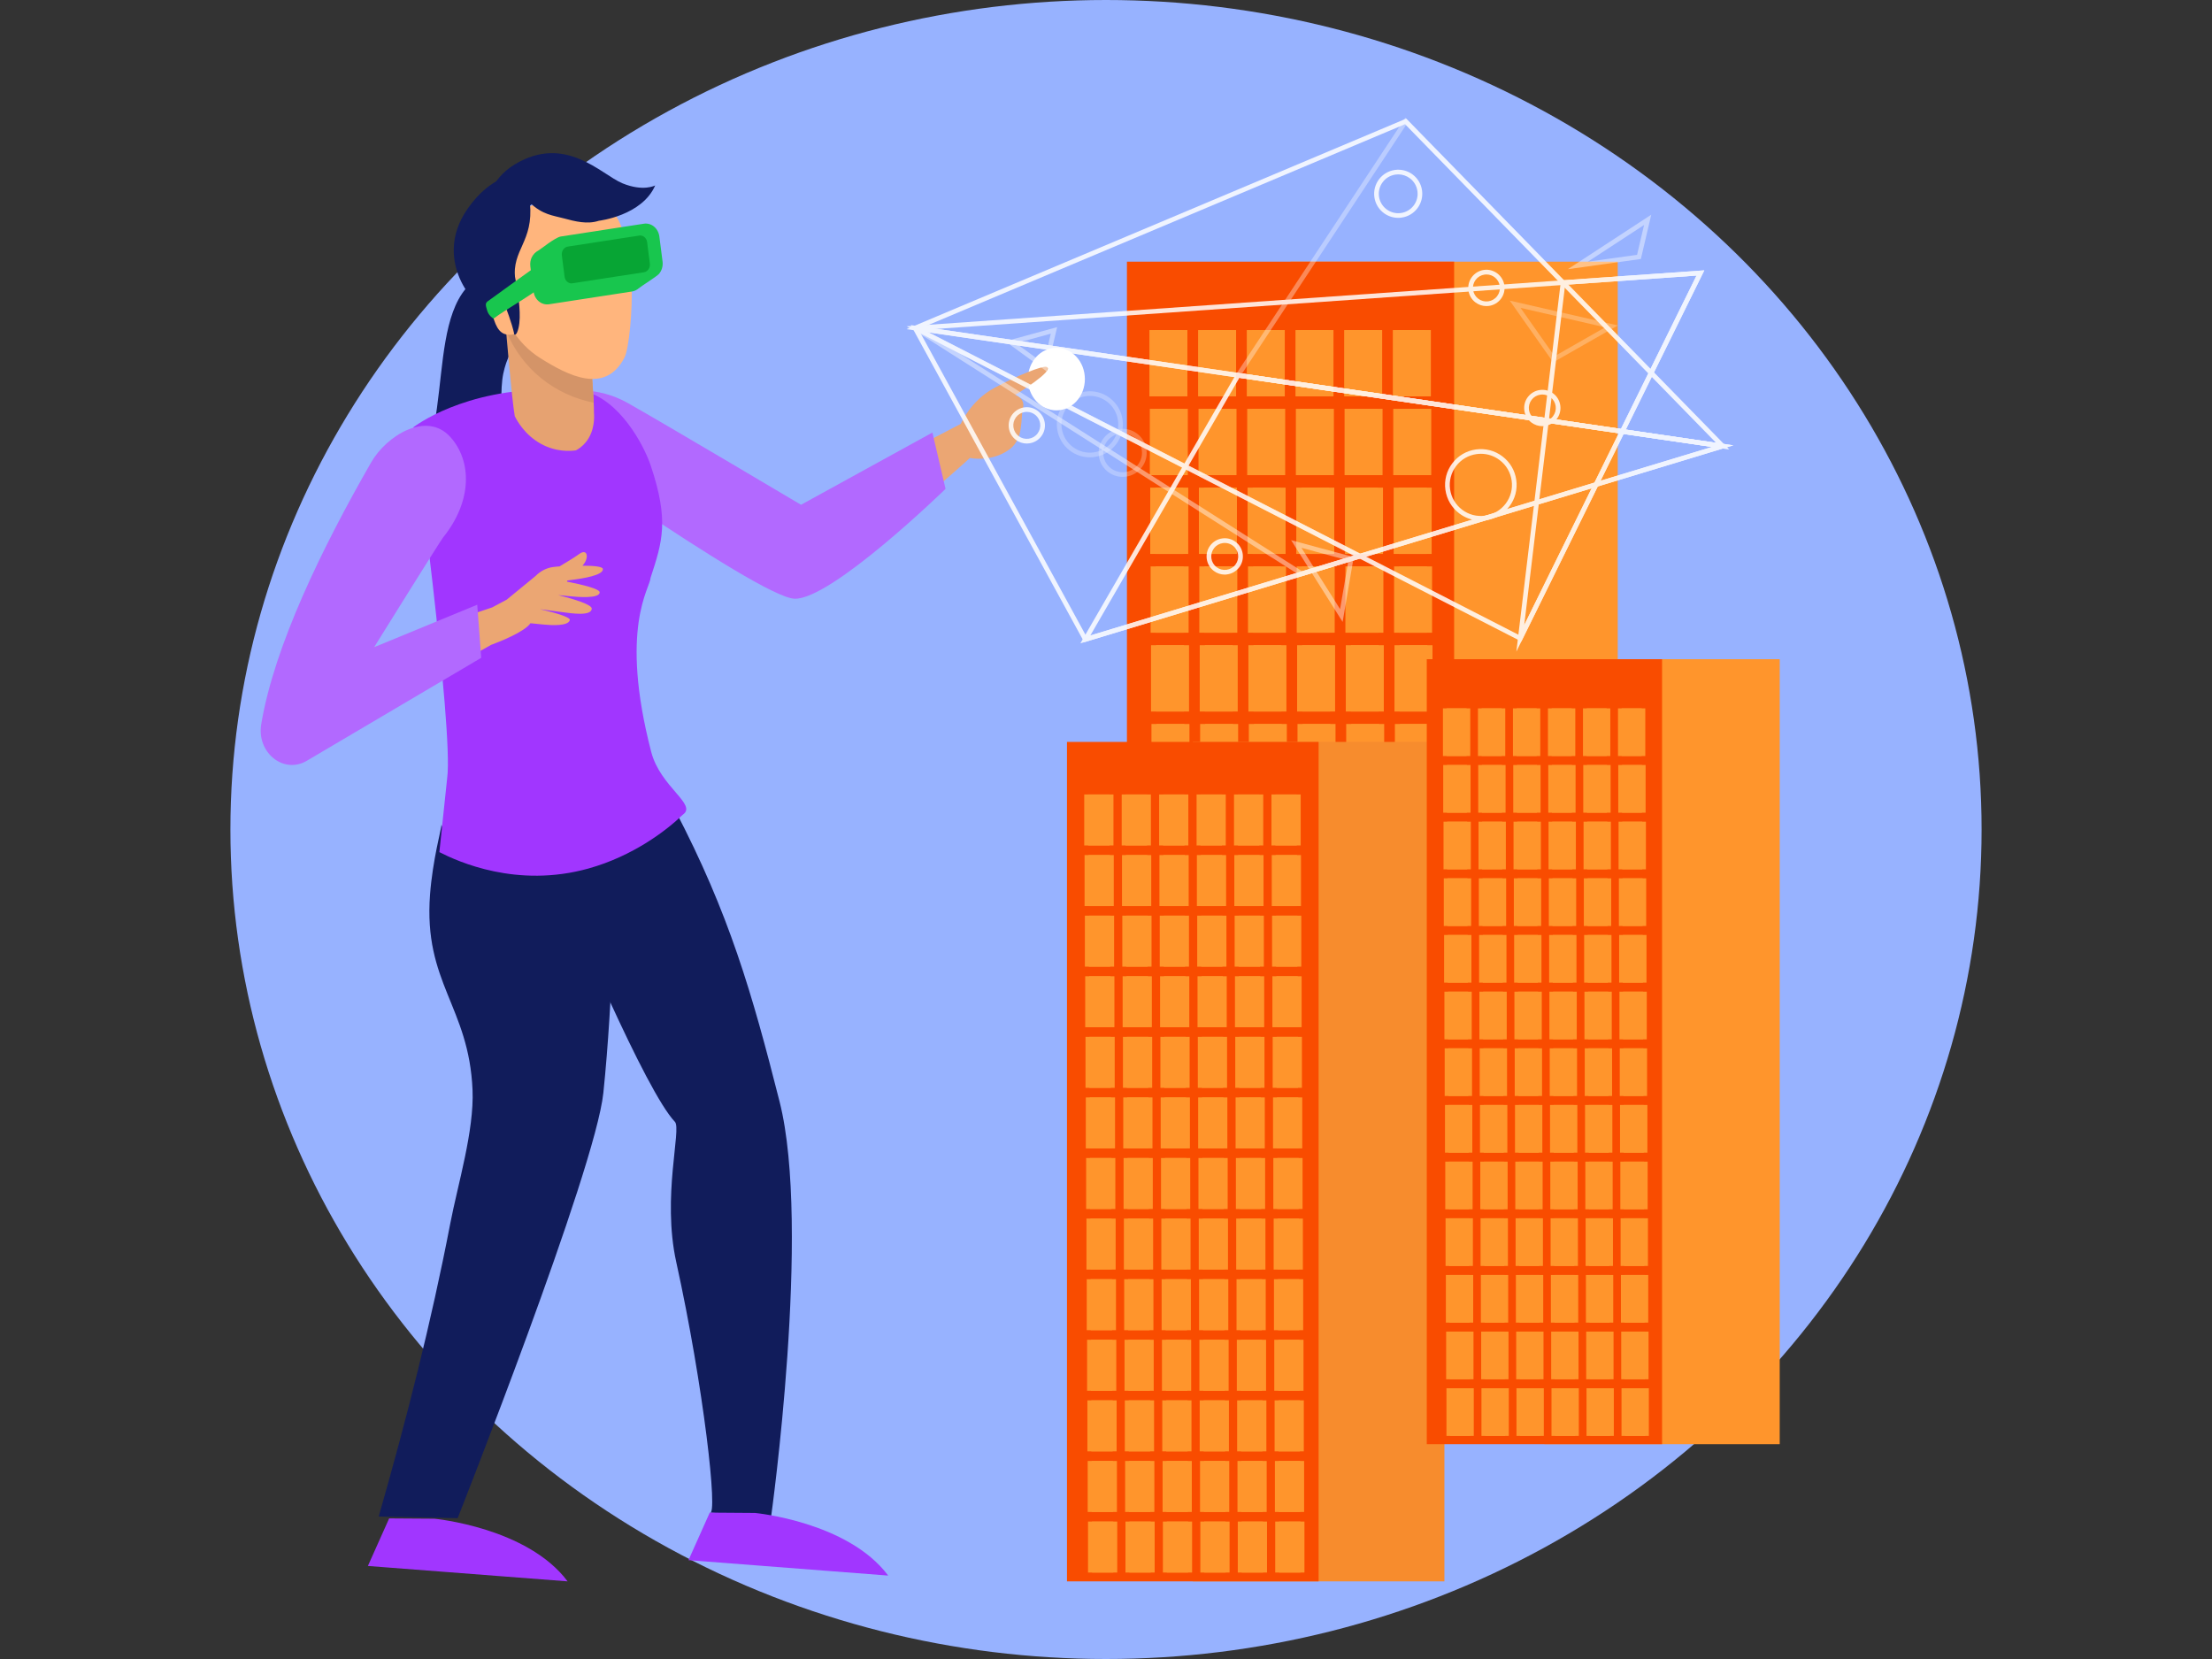 <?xml version="1.0" encoding="utf-8"?>
<svg xmlns="http://www.w3.org/2000/svg" id="Layer_1" style="enable-background:new 0 0 800 600" version="1.0" viewBox="0 0 800 600" x="0" y="0">
  <rect x="0" y="0" width="800" height="600" fill="#333333" stroke="none"/>
  <g>
    <ellipse cx="400" cy="300" rx="316.67" ry="300" style="fill:#97b2ff"/>
    <g>
      <g>
        <path d="M392.36,137.09c0,6.25-4.61,11.32-10.3,11.32c-5.69,0-10.3-5.07-10.3-11.32c0-6.25,4.61-11.32,10.3-11.32&#xD;&#xA;				C387.75,125.76,392.36,130.83,392.36,137.09z" style="fill:#fff"/>
        <path d="M204.29,120.73c-12.77-5.83-20.09,3.91-22.27,14.38c-2.38,11.41,2.39,37.64-1.9,46.34&#xD;&#xA;				c-5.94,12.03-20.91,22.3-38.02,14.63l-10.45-5.92c4.49-2.01,11.01-7.56,13.94-10.45c21.23-20.91,5.7-70.78,30.41-80.83&#xD;&#xA;				c1.65-0.67,19.09-7.49,27.97,9.68c1.79,3.45,2.63,7.63,2.07,11.26C206.04,119.82,204.29,120.74,204.29,120.73z" style="fill:#111c5b"/>
        <g>
          <path d="M278.88,548.54l-22.19-1.48c3.13,1.8-2.22-45.72-12.12-90.64c-5.22-23.68,2-48.09-0.48-50.7&#xD;&#xA;					c-10.45-10.98-36.64-72.46-49.01-102.74c13.28-1.48,28.92-6.38,45.07-18.22c2.23-1.62,3.25,10.84,3.93,8.07&#xD;&#xA;					c19.64,37.63,27.89,66.24,37.86,105.57C293.5,444,278.88,548.54,278.88,548.54z" style="fill:#111c5b"/>
        </g>
        <g>
          <g>
            <path d="M222.7,295.14c-0.13,23.18-0.92,65.69-4.49,100.12c-2.91,27.95-52.69,153.8-52.69,153.8l-20.15-0.4&#xD;&#xA;						l-8.41-0.18c9.96-34.82,19-70.18,25.87-105.9c2.75-14.3,8.69-33.62,8.07-48.36c-1.27-30.27-17.79-38.72-15.37-70.73&#xD;&#xA;						c0.95-12.54,4.15-23.96,4.12-25.09c-0.04-0.75,1.25,4.06,1.21,3.35c-0.04-0.71-0.05-1.4-0.07-2.08&#xD;&#xA;						C169.96,302.71,194.36,308.34,222.7,295.14z" style="fill:#111c5b"/>
          </g>
        </g>
        <path d="M378.49,132.69c-1.44-0.5-10.4,3.04-18.95,7.65c-8.55,4.61-12.04,12.95-12.04,12.95l-60.23,31.39&#xD;&#xA;				l-45.83-25.2l-1.68,27.8c0,0,30.36,23.88,45.16,22.24c21.16-2.34,65.84-43.88,65.84-43.88c3.54,0.6,9.58,0.52,14.54-3.29&#xD;&#xA;				c4.96-3.81,3.77-11.09,4.67-14.7c0.91-3.61-2.78-4.85-2.78-4.85S381.84,133.86,378.49,132.69z" style="fill:#eba673"/>
        <path d="M182.46,150.33c0,0,22.49-17.07,44.67-4.53c13.8,7.8,62.57,36.76,62.57,36.76l47.52-26.13l4.75,20.38&#xD;&#xA;				c0,0-41.34,40.24-54.65,39.72C274.02,216.01,182.46,150.33,182.46,150.33z" style="fill:#b269ff"/>
        <path d="M235.29,208.95c4.28-13.07,6.73-20.64,0.08-40.5c-2.63-7.85-11.48-24.04-24.15-26.97&#xD;&#xA;				c-3.51-0.36-7.28-0.6-11.38-0.64c-32.35-0.28-49.89,13.39-50.33,13.67c0,0,14.59,109.48,12.22,126.87l-2.83,26.8&#xD;&#xA;				c6.72,3.43,28.03,13.14,53.92,5.93c16.16-4.5,28.34-13.85,34.11-19.45c5.39-3.71-8.08-9.93-11.41-22.73&#xD;&#xA;				C223.87,227.06,235.1,212.78,235.29,208.95z" style="fill:#a136ff"/>
        <g>
          <path d="M214.81,149.33c0.09-4.34-1.27-21.53-1.27-21.53l-30.63-9.57c0,0,2.17,26.11,3.26,32.29&#xD;&#xA;					c0.94,1.87,3.72,6.81,9.42,9.97c5.6,3.09,10.75,2.66,12.69,2.39c1.04-0.55,2.4-1.47,3.62-2.99&#xD;&#xA;					C215.23,155.77,214.91,150.54,214.81,149.33z" style="fill:#e6a271"/>
          <path d="M214.69,145.64c-0.31-6.65-1.16-17.31-1.16-17.31l-30.63-9.57c0,0,0.02,0.23,0.06,0.66&#xD;&#xA;					C188.66,133.63,200.89,142.92,214.69,145.64z" style="fill:#d49468"/>
          <path d="M210.03,71.59c2.28,0.79,16.71-4.09,18.38,31.01c0.44,9.27-0.93,23.53-2.53,26.65&#xD;&#xA;					c-6.97,13.59-20.44,6.57-30.49,0.26c-17.4-10.91-17.72-35.15-18.05-39.28C176.71,82.48,197.42,67.23,210.03,71.59z" style="fill:#ffb57d"/>
          <path d="M177.29,112.06c5.01-2.93,7.76,12.87,9.77,8.04c3.04-7.31-2.5-25.92-2.61-30.31&#xD;&#xA;					c-0.48-18.03,19.96-24.56,29.94-12.02c1.32,1.66-2.63-17.41-22.41-15.59c-5.7,0.52-14.48,1.37-22.81,13.24&#xD;&#xA;					C155.22,95.28,174.15,113.9,177.29,112.06z" style="fill:#111c5b"/>
          <path d="M181.8,107.92c-3.14,1.02-4.24,4.43-3.15,7.72c1.46,4.42,3.45,5.94,7.07,5.28&#xD;&#xA;					c0.28-0.05,0.01-0.02,0.27-0.1C184.98,116.3,183.28,112.31,181.8,107.92z" style="fill:#ffb57d"/>
        </g>
        <path d="M238.47,85.56c-0.38-2.99-2.89-5.07-5.61-4.65l-30.01,4.62c-2.12,0.33-7.23,4.58-8.13,5.06&#xD;&#xA;				c-2.03,1.09-3.23,3.22-2.91,5.78l1.15,9.02c0.38,2.99,2.89,5.07,5.61,4.65l30.01-4.62c0.89-0.14,1.68-0.53,2.33-1.09&#xD;&#xA;				c0.91-0.78,6.68-4.39,7.43-5.28c0.98-1.16,1.5-2.78,1.28-4.48L238.47,85.56z" style="fill:#18c64e"/>
        <path d="M206.69,102.49c-1.25,0-2.33-1.03-2.5-2.4l-0.99-7.76c-0.19-1.52,0.77-2.93,2.16-3.15l25.82-3.98&#xD;&#xA;				c0.12-0.02,0.24-0.03,0.36-0.03c1.25,0,2.33,1.03,2.5,2.4l0.99,7.76c0.09,0.74-0.08,1.47-0.49,2.06c-0.41,0.59-1,0.98-1.67,1.08&#xD;&#xA;				l-25.82,3.98C206.93,102.48,206.81,102.49,206.69,102.49z" style="fill:#07a534"/>
        <path d="M195.66,95.08c-2.92,2.02-19.27,13.89-19.27,13.89c-1.09,0.8-0.65,1.72-0.18,3.39&#xD;&#xA;				c0.47,1.68,1.98,2.7,2.27,2.89c4.8-3.62,11.25-6.9,18.57-12.39L195.66,95.08z" style="fill:#18c64e"/>
        <path d="M216.89,214.28c0.13-1.29-6.2-2.82-11.81-3.92c0.02-0.14,0.05-0.27,0.08-0.41c1-0.13,1.84-0.24,2.38-0.32&#xD;&#xA;				c2.93-0.39,10.71-1.54,10.5-3.84c-0.09-0.92-3.43-1.2-7.4-1.2c2.57-2.69,1.89-6.48-1.17-4.22c-1.39,1.02-4.21,2.76-7.1,4.48&#xD;&#xA;				c-0.8,0.04-1.61,0.13-2.38,0.23c-2.35,0.31-4.54,1.46-6.28,3.22l-10.46,8.58l-5.23,2.79l-42.72,14.41l1.35-6.34l-27.95-7.37&#xD;&#xA;				l-5.87,38.73c-0.59,2.04,1.13,6.13,2.58,7.68c1.16,1.25,2.85,1.89,4.64,2.11c2.41,0.29,4.85-0.33,7.01-1.55l60.55-34.11&#xD;&#xA;				c3.32-1.23,12.07-4.7,14.25-7.83c1.99,0.2,3.75,0.38,4.67,0.47c2.94,0.29,8.97,0.63,9.55-1.6c0.3-1.14-5.97-2.83-10.81-3.95&#xD;&#xA;				c3.32,0.44,6.62,0.87,8.1,1.07c3.49,0.46,10.45,1.52,10.65-1.23c0.11-1.48-6.27-3.45-12.15-4.94c1.72,0.17,3.21,0.32,4.03,0.4&#xD;&#xA;				C208.83,215.91,216.66,216.59,216.89,214.28z" style="fill:#eba673"/>
        <path d="M134.26,167.18c5.54-9.64,20.01-18.6,28.56-9.19c7.86,8.64,8.07,23.17-2.53,36.34&#xD;&#xA;				c-1.19,1.48-24.98,39.74-24.98,39.74l37.29-15.37l1.44,19.21l-63.41,37.43c-8.36,4.56-17.84-3.34-16.15-13.43&#xD;&#xA;				C99.19,233.62,116.52,198.06,134.26,167.18z" style="fill:#b269ff"/>
        <path d="M186.27,101.03c-1.17-11.01,6.76-13.38,5.39-27.7c4.59,4.36,8.37,4.59,12.12,5.61&#xD;&#xA;				c4.24,1.15,8.62,2.27,12.81,0.9c0,0,15.62-1.81,20.37-12.78c0,0-4.28,2.35-11.88-0.78c-7.6-3.14-20.51-17.86-38.81-6.88&#xD;&#xA;				C167.97,70.37,176.36,96.06,186.27,101.03z" style="fill:#111c5b"/>
        <path d="M273.07,547.18c0,0,33.58,3.14,48.16,22.65L249,564.25l7.69-17.19L273.07,547.18z" style="fill:#a136ff"/>
        <path d="M157.12,549.27c0,0,33.58,3.14,48.16,22.65l-72.23-5.57l7.69-17.19L157.12,549.27z" style="fill:#a136ff"/>
      </g>
    </g>
    <g>
      <rect height="394.8" style="fill-rule:evenodd;clip-rule:evenodd;fill:#ff952c" width="118.34" x="466.74" y="94.64"/>
      <rect height="394.8" style="fill-rule:evenodd;clip-rule:evenodd;fill:#f94c00" width="118.34" x="407.57" y="94.64"/>
      <g>
        <rect height="23.98" style="fill-rule:evenodd;clip-rule:evenodd;fill:#ff952c" width="11.9" x="415.7" y="119.37"/>
        <rect height="23.98" style="fill-rule:evenodd;clip-rule:evenodd;fill:#ff952c" width="11.9" x="417.54" y="119.37"/>
        <rect height="23.98" style="fill-rule:evenodd;clip-rule:evenodd;fill:#ff952c" width="11.9" x="433.31" y="119.37"/>
        <rect height="23.98" style="fill-rule:evenodd;clip-rule:evenodd;fill:#ff952c" width="11.9" x="435.15" y="119.37"/>
        <rect height="23.98" style="fill-rule:evenodd;clip-rule:evenodd;fill:#ff952c" width="11.9" x="450.92" y="119.37"/>
        <rect height="23.98" style="fill-rule:evenodd;clip-rule:evenodd;fill:#ff952c" width="11.9" x="452.76" y="119.37"/>
        <rect height="23.98" style="fill-rule:evenodd;clip-rule:evenodd;fill:#ff952c" width="11.9" x="468.53" y="119.37"/>
        <rect height="23.98" style="fill-rule:evenodd;clip-rule:evenodd;fill:#ff952c" width="11.9" x="470.37" y="119.37"/>
        <rect height="23.98" style="fill-rule:evenodd;clip-rule:evenodd;fill:#ff952c" width="11.9" x="486.14" y="119.37"/>
        <rect height="23.98" style="fill-rule:evenodd;clip-rule:evenodd;fill:#ff952c" width="11.9" x="487.98" y="119.37"/>
        <rect height="23.98" style="fill-rule:evenodd;clip-rule:evenodd;fill:#ff952c" width="11.9" x="503.74" y="119.37"/>
        <rect height="23.98" style="fill-rule:evenodd;clip-rule:evenodd;fill:#ff952c" width="11.9" x="505.59" y="119.37"/>
      </g>
      <g>
        <rect height="23.98" style="fill-rule:evenodd;clip-rule:evenodd;fill:#ff952c" width="11.9" x="415.85" y="147.86"/>
        <rect height="23.98" style="fill-rule:evenodd;clip-rule:evenodd;fill:#ff952c" width="11.9" x="417.69" y="147.86"/>
        <rect height="23.98" style="fill-rule:evenodd;clip-rule:evenodd;fill:#ff952c" width="11.9" x="433.46" y="147.86"/>
        <rect height="23.98" style="fill-rule:evenodd;clip-rule:evenodd;fill:#ff952c" width="11.9" x="435.3" y="147.86"/>
        <rect height="23.98" style="fill-rule:evenodd;clip-rule:evenodd;fill:#ff952c" width="11.9" x="451.07" y="147.86"/>
        <rect height="23.98" style="fill-rule:evenodd;clip-rule:evenodd;fill:#ff952c" width="11.9" x="452.91" y="147.86"/>
        <rect height="23.98" style="fill-rule:evenodd;clip-rule:evenodd;fill:#ff952c" width="11.9" x="468.67" y="147.86"/>
        <rect height="23.98" style="fill-rule:evenodd;clip-rule:evenodd;fill:#ff952c" width="11.9" x="470.52" y="147.86"/>
        <rect height="23.98" style="fill-rule:evenodd;clip-rule:evenodd;fill:#ff952c" width="11.9" x="486.28" y="147.86"/>
        <rect height="23.98" style="fill-rule:evenodd;clip-rule:evenodd;fill:#ff952c" width="11.9" x="488.12" y="147.86"/>
        <rect height="23.98" style="fill-rule:evenodd;clip-rule:evenodd;fill:#ff952c" width="11.9" x="503.89" y="147.86"/>
        <rect height="23.98" style="fill-rule:evenodd;clip-rule:evenodd;fill:#ff952c" width="11.9" x="505.73" y="147.86"/>
      </g>
      <g>
        <rect height="23.98" style="fill-rule:evenodd;clip-rule:evenodd;fill:#ff952c" width="11.9" x="416" y="176.36"/>
        <rect height="23.98" style="fill-rule:evenodd;clip-rule:evenodd;fill:#ff952c" width="11.9" x="417.84" y="176.36"/>
        <rect height="23.98" style="fill-rule:evenodd;clip-rule:evenodd;fill:#ff952c" width="11.9" x="433.6" y="176.36"/>
        <rect height="23.98" style="fill-rule:evenodd;clip-rule:evenodd;fill:#ff952c" width="11.9" x="435.45" y="176.36"/>
        <rect height="23.98" style="fill-rule:evenodd;clip-rule:evenodd;fill:#ff952c" width="11.9" x="451.21" y="176.36"/>
        <rect height="23.98" style="fill-rule:evenodd;clip-rule:evenodd;fill:#ff952c" width="11.9" x="453.05" y="176.36"/>
        <rect height="23.98" style="fill-rule:evenodd;clip-rule:evenodd;fill:#ff952c" width="11.9" x="468.82" y="176.36"/>
        <rect height="23.98" style="fill-rule:evenodd;clip-rule:evenodd;fill:#ff952c" width="11.9" x="470.66" y="176.36"/>
        <rect height="23.98" style="fill-rule:evenodd;clip-rule:evenodd;fill:#ff952c" width="11.9" x="486.43" y="176.36"/>
        <rect height="23.98" style="fill-rule:evenodd;clip-rule:evenodd;fill:#ff952c" width="11.9" x="488.27" y="176.36"/>
        <rect height="23.98" style="fill-rule:evenodd;clip-rule:evenodd;fill:#ff952c" width="11.9" x="504.04" y="176.36"/>
        <rect height="23.98" style="fill-rule:evenodd;clip-rule:evenodd;fill:#ff952c" width="11.9" x="505.88" y="176.36"/>
      </g>
      <g>
        <rect height="23.98" style="fill-rule:evenodd;clip-rule:evenodd;fill:#ff952c" width="11.9" x="416.14" y="204.85"/>
        <rect height="23.98" style="fill-rule:evenodd;clip-rule:evenodd;fill:#ff952c" width="11.9" x="417.98" y="204.85"/>
        <rect height="23.98" style="fill-rule:evenodd;clip-rule:evenodd;fill:#ff952c" width="11.9" x="433.75" y="204.85"/>
        <rect height="23.98" style="fill-rule:evenodd;clip-rule:evenodd;fill:#ff952c" width="11.9" x="435.59" y="204.85"/>
        <rect height="23.98" style="fill-rule:evenodd;clip-rule:evenodd;fill:#ff952c" width="11.9" x="451.36" y="204.85"/>
        <rect height="23.98" style="fill-rule:evenodd;clip-rule:evenodd;fill:#ff952c" width="11.9" x="453.2" y="204.85"/>
        <rect height="23.98" style="fill-rule:evenodd;clip-rule:evenodd;fill:#ff952c" width="11.9" x="468.97" y="204.85"/>
        <rect height="23.98" style="fill-rule:evenodd;clip-rule:evenodd;fill:#ff952c" width="11.9" x="470.81" y="204.85"/>
        <rect height="23.98" style="fill-rule:evenodd;clip-rule:evenodd;fill:#ff952c" width="11.9" x="486.58" y="204.85"/>
        <rect height="23.98" style="fill-rule:evenodd;clip-rule:evenodd;fill:#ff952c" width="11.9" x="488.42" y="204.85"/>
        <rect height="23.98" style="fill-rule:evenodd;clip-rule:evenodd;fill:#ff952c" width="11.9" x="504.19" y="204.85"/>
        <rect height="23.98" style="fill-rule:evenodd;clip-rule:evenodd;fill:#ff952c" width="11.9" x="506.03" y="204.85"/>
      </g>
      <g>
        <rect height="23.98" style="fill-rule:evenodd;clip-rule:evenodd;fill:#ff952c" width="11.9" x="416.29" y="233.35"/>
        <rect height="23.98" style="fill-rule:evenodd;clip-rule:evenodd;fill:#ff952c" width="11.9" x="418.13" y="233.35"/>
        <rect height="23.98" style="fill-rule:evenodd;clip-rule:evenodd;fill:#ff952c" width="11.9" x="433.9" y="233.35"/>
        <rect height="23.98" style="fill-rule:evenodd;clip-rule:evenodd;fill:#ff952c" width="11.9" x="435.74" y="233.35"/>
        <rect height="23.98" style="fill-rule:evenodd;clip-rule:evenodd;fill:#ff952c" width="11.9" x="451.51" y="233.35"/>
        <rect height="23.98" style="fill-rule:evenodd;clip-rule:evenodd;fill:#ff952c" width="11.9" x="453.35" y="233.35"/>
        <rect height="23.98" style="fill-rule:evenodd;clip-rule:evenodd;fill:#ff952c" width="11.9" x="469.12" y="233.35"/>
        <rect height="23.98" style="fill-rule:evenodd;clip-rule:evenodd;fill:#ff952c" width="11.9" x="470.96" y="233.35"/>
        <rect height="23.98" style="fill-rule:evenodd;clip-rule:evenodd;fill:#ff952c" width="11.9" x="486.73" y="233.35"/>
        <rect height="23.98" style="fill-rule:evenodd;clip-rule:evenodd;fill:#ff952c" width="11.9" x="488.57" y="233.35"/>
        <rect height="23.98" style="fill-rule:evenodd;clip-rule:evenodd;fill:#ff952c" width="11.9" x="504.33" y="233.35"/>
        <rect height="23.98" style="fill-rule:evenodd;clip-rule:evenodd;fill:#ff952c" width="11.9" x="506.18" y="233.35"/>
      </g>
      <g>
        <rect height="23.98" style="fill-rule:evenodd;clip-rule:evenodd;fill:#ff952c" width="11.9" x="416.44" y="261.84"/>
        <rect height="23.98" style="fill-rule:evenodd;clip-rule:evenodd;fill:#ff952c" width="11.9" x="418.28" y="261.84"/>
        <rect height="23.98" style="fill-rule:evenodd;clip-rule:evenodd;fill:#ff952c" width="11.9" x="434.05" y="261.84"/>
        <rect height="23.98" style="fill-rule:evenodd;clip-rule:evenodd;fill:#ff952c" width="11.9" x="435.89" y="261.84"/>
        <rect height="23.98" style="fill-rule:evenodd;clip-rule:evenodd;fill:#ff952c" width="11.9" x="451.66" y="261.84"/>
        <rect height="23.98" style="fill-rule:evenodd;clip-rule:evenodd;fill:#ff952c" width="11.9" x="453.5" y="261.84"/>
        <rect height="23.98" style="fill-rule:evenodd;clip-rule:evenodd;fill:#ff952c" width="11.9" x="469.26" y="261.84"/>
        <rect height="23.98" style="fill-rule:evenodd;clip-rule:evenodd;fill:#ff952c" width="11.9" x="471.11" y="261.84"/>
        <rect height="23.98" style="fill-rule:evenodd;clip-rule:evenodd;fill:#ff952c" width="11.9" x="486.87" y="261.84"/>
        <rect height="23.98" style="fill-rule:evenodd;clip-rule:evenodd;fill:#ff952c" width="11.9" x="488.71" y="261.84"/>
        <rect height="23.98" style="fill-rule:evenodd;clip-rule:evenodd;fill:#ff952c" width="11.9" x="504.48" y="261.84"/>
        <rect height="23.98" style="fill-rule:evenodd;clip-rule:evenodd;fill:#ff952c" width="11.9" x="506.32" y="261.84"/>
      </g>
      <g>
        <rect height="23.98" style="fill-rule:evenodd;clip-rule:evenodd;fill:#ff952c" width="11.9" x="416.59" y="290.34"/>
        <rect height="23.98" style="fill-rule:evenodd;clip-rule:evenodd;fill:#ff952c" width="11.9" x="418.43" y="290.34"/>
        <rect height="23.98" style="fill-rule:evenodd;clip-rule:evenodd;fill:#ff952c" width="11.9" x="434.19" y="290.34"/>
        <rect height="23.98" style="fill-rule:evenodd;clip-rule:evenodd;fill:#ff952c" width="11.9" x="436.04" y="290.34"/>
        <rect height="23.98" style="fill-rule:evenodd;clip-rule:evenodd;fill:#ff952c" width="11.9" x="451.8" y="290.34"/>
        <rect height="23.98" style="fill-rule:evenodd;clip-rule:evenodd;fill:#ff952c" width="11.9" x="453.64" y="290.34"/>
        <rect height="23.98" style="fill-rule:evenodd;clip-rule:evenodd;fill:#ff952c" width="11.9" x="469.41" y="290.34"/>
        <rect height="23.98" style="fill-rule:evenodd;clip-rule:evenodd;fill:#ff952c" width="11.9" x="471.25" y="290.34"/>
        <rect height="23.98" style="fill-rule:evenodd;clip-rule:evenodd;fill:#ff952c" width="11.9" x="487.02" y="290.34"/>
        <rect height="23.98" style="fill-rule:evenodd;clip-rule:evenodd;fill:#ff952c" width="11.9" x="488.86" y="290.34"/>
        <rect height="23.98" style="fill-rule:evenodd;clip-rule:evenodd;fill:#ff952c" width="11.9" x="504.63" y="290.34"/>
        <rect height="23.98" style="fill-rule:evenodd;clip-rule:evenodd;fill:#ff952c" width="11.9" x="506.47" y="290.34"/>
      </g>
      <g>
        <rect height="23.98" style="fill-rule:evenodd;clip-rule:evenodd;fill:#ff952c" width="11.9" x="416.73" y="318.83"/>
        <rect height="23.98" style="fill-rule:evenodd;clip-rule:evenodd;fill:#ff952c" width="11.9" x="418.57" y="318.83"/>
        <rect height="23.98" style="fill-rule:evenodd;clip-rule:evenodd;fill:#ff952c" width="11.9" x="434.34" y="318.83"/>
        <rect height="23.98" style="fill-rule:evenodd;clip-rule:evenodd;fill:#ff952c" width="11.9" x="436.18" y="318.83"/>
        <rect height="23.98" style="fill-rule:evenodd;clip-rule:evenodd;fill:#ff952c" width="11.9" x="451.95" y="318.83"/>
        <rect height="23.98" style="fill-rule:evenodd;clip-rule:evenodd;fill:#ff952c" width="11.9" x="453.79" y="318.83"/>
        <rect height="23.98" style="fill-rule:evenodd;clip-rule:evenodd;fill:#ff952c" width="11.9" x="469.56" y="318.83"/>
        <rect height="23.98" style="fill-rule:evenodd;clip-rule:evenodd;fill:#ff952c" width="11.9" x="471.4" y="318.83"/>
        <rect height="23.98" style="fill-rule:evenodd;clip-rule:evenodd;fill:#ff952c" width="11.9" x="487.17" y="318.83"/>
        <rect height="23.98" style="fill-rule:evenodd;clip-rule:evenodd;fill:#ff952c" width="11.9" x="489.01" y="318.83"/>
        <rect height="23.98" style="fill-rule:evenodd;clip-rule:evenodd;fill:#ff952c" width="11.9" x="504.78" y="318.83"/>
        <rect height="23.98" style="fill-rule:evenodd;clip-rule:evenodd;fill:#ff952c" width="11.9" x="506.62" y="318.83"/>
      </g>
      <g>
        <rect height="23.98" style="fill-rule:evenodd;clip-rule:evenodd;fill:#ff952c" width="11.9" x="416.88" y="347.33"/>
        <rect height="23.98" style="fill-rule:evenodd;clip-rule:evenodd;fill:#ff952c" width="11.9" x="418.72" y="347.33"/>
        <rect height="23.98" style="fill-rule:evenodd;clip-rule:evenodd;fill:#ff952c" width="11.9" x="434.49" y="347.33"/>
        <rect height="23.98" style="fill-rule:evenodd;clip-rule:evenodd;fill:#ff952c" width="11.9" x="436.33" y="347.33"/>
        <rect height="23.98" style="fill-rule:evenodd;clip-rule:evenodd;fill:#ff952c" width="11.9" x="452.1" y="347.33"/>
        <rect height="23.98" style="fill-rule:evenodd;clip-rule:evenodd;fill:#ff952c" width="11.9" x="453.94" y="347.33"/>
        <rect height="23.98" style="fill-rule:evenodd;clip-rule:evenodd;fill:#ff952c" width="11.9" x="469.71" y="347.33"/>
        <rect height="23.98" style="fill-rule:evenodd;clip-rule:evenodd;fill:#ff952c" width="11.9" x="471.55" y="347.33"/>
        <rect height="23.98" style="fill-rule:evenodd;clip-rule:evenodd;fill:#ff952c" width="11.9" x="487.32" y="347.33"/>
        <rect height="23.98" style="fill-rule:evenodd;clip-rule:evenodd;fill:#ff952c" width="11.9" x="489.16" y="347.33"/>
        <rect height="23.98" style="fill-rule:evenodd;clip-rule:evenodd;fill:#ff952c" width="11.9" x="504.93" y="347.33"/>
        <rect height="23.98" style="fill-rule:evenodd;clip-rule:evenodd;fill:#ff952c" width="11.9" x="506.77" y="347.33"/>
      </g>
      <g>
        <rect height="23.98" style="fill-rule:evenodd;clip-rule:evenodd;fill:#ff952c" width="11.9" x="417.03" y="375.82"/>
        <rect height="23.98" style="fill-rule:evenodd;clip-rule:evenodd;fill:#ff952c" width="11.9" x="418.87" y="375.82"/>
        <rect height="23.98" style="fill-rule:evenodd;clip-rule:evenodd;fill:#ff952c" width="11.9" x="434.64" y="375.82"/>
        <rect height="23.98" style="fill-rule:evenodd;clip-rule:evenodd;fill:#ff952c" width="11.9" x="436.48" y="375.82"/>
        <rect height="23.98" style="fill-rule:evenodd;clip-rule:evenodd;fill:#ff952c" width="11.9" x="452.25" y="375.82"/>
        <rect height="23.98" style="fill-rule:evenodd;clip-rule:evenodd;fill:#ff952c" width="11.9" x="454.09" y="375.82"/>
        <rect height="23.98" style="fill-rule:evenodd;clip-rule:evenodd;fill:#ff952c" width="11.9" x="469.86" y="375.82"/>
        <rect height="23.98" style="fill-rule:evenodd;clip-rule:evenodd;fill:#ff952c" width="11.9" x="471.7" y="375.82"/>
        <rect height="23.98" style="fill-rule:evenodd;clip-rule:evenodd;fill:#ff952c" width="11.9" x="487.46" y="375.82"/>
        <rect height="23.98" style="fill-rule:evenodd;clip-rule:evenodd;fill:#ff952c" width="11.9" x="489.31" y="375.82"/>
        <rect height="23.98" style="fill-rule:evenodd;clip-rule:evenodd;fill:#ff952c" width="11.9" x="505.07" y="375.82"/>
        <rect height="23.98" style="fill-rule:evenodd;clip-rule:evenodd;fill:#ff952c" width="11.9" x="506.91" y="375.82"/>
      </g>
      <g>
        <rect height="23.98" style="fill-rule:evenodd;clip-rule:evenodd;fill:#ff952c" width="11.9" x="417.18" y="404.32"/>
        <rect height="23.98" style="fill-rule:evenodd;clip-rule:evenodd;fill:#ff952c" width="11.9" x="419.02" y="404.32"/>
        <rect height="23.98" style="fill-rule:evenodd;clip-rule:evenodd;fill:#ff952c" width="11.9" x="434.79" y="404.32"/>
        <rect height="23.98" style="fill-rule:evenodd;clip-rule:evenodd;fill:#ff952c" width="11.9" x="436.63" y="404.32"/>
        <rect height="23.98" style="fill-rule:evenodd;clip-rule:evenodd;fill:#ff952c" width="11.9" x="452.39" y="404.32"/>
        <rect height="23.98" style="fill-rule:evenodd;clip-rule:evenodd;fill:#ff952c" width="11.9" x="454.23" y="404.32"/>
        <rect height="23.98" style="fill-rule:evenodd;clip-rule:evenodd;fill:#ff952c" width="11.9" x="470" y="404.32"/>
        <rect height="23.98" style="fill-rule:evenodd;clip-rule:evenodd;fill:#ff952c" width="11.9" x="471.84" y="404.32"/>
        <rect height="23.98" style="fill-rule:evenodd;clip-rule:evenodd;fill:#ff952c" width="11.9" x="487.61" y="404.32"/>
        <rect height="23.98" style="fill-rule:evenodd;clip-rule:evenodd;fill:#ff952c" width="11.9" x="489.45" y="404.32"/>
        <rect height="23.98" style="fill-rule:evenodd;clip-rule:evenodd;fill:#ff952c" width="11.9" x="505.22" y="404.32"/>
        <rect height="23.98" style="fill-rule:evenodd;clip-rule:evenodd;fill:#ff952c" width="11.9" x="507.06" y="404.32"/>
      </g>
      <g>
        <rect height="23.98" style="fill-rule:evenodd;clip-rule:evenodd;fill:#ff952c" width="11.9" x="417.32" y="432.81"/>
        <rect height="23.98" style="fill-rule:evenodd;clip-rule:evenodd;fill:#ff952c" width="11.9" x="419.17" y="432.81"/>
        <rect height="23.98" style="fill-rule:evenodd;clip-rule:evenodd;fill:#ff952c" width="11.9" x="434.93" y="432.81"/>
        <rect height="23.98" style="fill-rule:evenodd;clip-rule:evenodd;fill:#ff952c" width="11.9" x="436.77" y="432.81"/>
        <rect height="23.98" style="fill-rule:evenodd;clip-rule:evenodd;fill:#ff952c" width="11.9" x="452.54" y="432.81"/>
        <rect height="23.98" style="fill-rule:evenodd;clip-rule:evenodd;fill:#ff952c" width="11.9" x="454.38" y="432.81"/>
        <rect height="23.98" style="fill-rule:evenodd;clip-rule:evenodd;fill:#ff952c" width="11.9" x="470.15" y="432.81"/>
        <rect height="23.98" style="fill-rule:evenodd;clip-rule:evenodd;fill:#ff952c" width="11.9" x="471.99" y="432.81"/>
        <rect height="23.98" style="fill-rule:evenodd;clip-rule:evenodd;fill:#ff952c" width="11.9" x="487.76" y="432.81"/>
        <rect height="23.98" style="fill-rule:evenodd;clip-rule:evenodd;fill:#ff952c" width="11.9" x="489.6" y="432.81"/>
        <rect height="23.98" style="fill-rule:evenodd;clip-rule:evenodd;fill:#ff952c" width="11.9" x="505.37" y="432.81"/>
        <rect height="23.98" style="fill-rule:evenodd;clip-rule:evenodd;fill:#ff952c" width="11.9" x="507.21" y="432.81"/>
      </g>
      <g>
        <rect height="23.98" style="fill-rule:evenodd;clip-rule:evenodd;fill:#ff952c" width="11.9" x="417.47" y="461.31"/>
        <rect height="23.98" style="fill-rule:evenodd;clip-rule:evenodd;fill:#ff952c" width="11.9" x="419.31" y="461.31"/>
        <rect height="23.98" style="fill-rule:evenodd;clip-rule:evenodd;fill:#ff952c" width="11.9" x="435.08" y="461.31"/>
        <rect height="23.98" style="fill-rule:evenodd;clip-rule:evenodd;fill:#ff952c" width="11.9" x="436.92" y="461.31"/>
        <rect height="23.98" style="fill-rule:evenodd;clip-rule:evenodd;fill:#ff952c" width="11.9" x="452.69" y="461.31"/>
        <rect height="23.98" style="fill-rule:evenodd;clip-rule:evenodd;fill:#ff952c" width="11.9" x="454.53" y="461.31"/>
        <rect height="23.98" style="fill-rule:evenodd;clip-rule:evenodd;fill:#ff952c" width="11.9" x="470.3" y="461.31"/>
        <rect height="23.98" style="fill-rule:evenodd;clip-rule:evenodd;fill:#ff952c" width="11.9" x="472.14" y="461.31"/>
        <rect height="23.98" style="fill-rule:evenodd;clip-rule:evenodd;fill:#ff952c" width="11.9" x="487.91" y="461.31"/>
        <rect height="23.98" style="fill-rule:evenodd;clip-rule:evenodd;fill:#ff952c" width="11.9" x="489.75" y="461.31"/>
        <rect height="23.98" style="fill-rule:evenodd;clip-rule:evenodd;fill:#ff952c" width="11.9" x="505.52" y="461.31"/>
        <rect height="23.98" style="fill-rule:evenodd;clip-rule:evenodd;fill:#ff952c" width="11.9" x="507.36" y="461.31"/>
      </g>
    </g>
    <g>
      <rect height="303.6" style="fill-rule:evenodd;clip-rule:evenodd;fill:#f78c2d" width="91" x="431.39" y="268.32"/>
      <rect height="303.6" style="fill-rule:evenodd;clip-rule:evenodd;fill:#f94c00" width="91" x="385.89" y="268.32"/>
      <g>
        <rect height="18.44" style="fill-rule:evenodd;clip-rule:evenodd;fill:#ff952c" width="9.15" x="392.13" y="287.33"/>
        <rect height="18.44" style="fill-rule:evenodd;clip-rule:evenodd;fill:#ff952c" width="9.15" x="393.55" y="287.33"/>
        <rect height="18.44" style="fill-rule:evenodd;clip-rule:evenodd;fill:#ff952c" width="9.15" x="405.68" y="287.33"/>
        <rect height="18.44" style="fill-rule:evenodd;clip-rule:evenodd;fill:#ff952c" width="9.15" x="407.09" y="287.33"/>
        <rect height="18.44" style="fill-rule:evenodd;clip-rule:evenodd;fill:#ff952c" width="9.15" x="419.22" y="287.33"/>
        <rect height="18.44" style="fill-rule:evenodd;clip-rule:evenodd;fill:#ff952c" width="9.15" x="420.63" y="287.33"/>
        <rect height="18.44" style="fill-rule:evenodd;clip-rule:evenodd;fill:#ff952c" width="9.15" x="432.76" y="287.33"/>
        <rect height="18.44" style="fill-rule:evenodd;clip-rule:evenodd;fill:#ff952c" width="9.15" x="434.17" y="287.33"/>
        <rect height="18.44" style="fill-rule:evenodd;clip-rule:evenodd;fill:#ff952c" width="9.15" x="446.3" y="287.33"/>
        <rect height="18.44" style="fill-rule:evenodd;clip-rule:evenodd;fill:#ff952c" width="9.15" x="447.72" y="287.33"/>
        <rect height="18.44" style="fill-rule:evenodd;clip-rule:evenodd;fill:#ff952c" width="9.15" x="459.84" y="287.33"/>
        <rect height="18.44" style="fill-rule:evenodd;clip-rule:evenodd;fill:#ff952c" width="9.15" x="461.26" y="287.33"/>
      </g>
      <g>
        <rect height="18.44" style="fill-rule:evenodd;clip-rule:evenodd;fill:#ff952c" width="9.15" x="392.25" y="309.25"/>
        <rect height="18.44" style="fill-rule:evenodd;clip-rule:evenodd;fill:#ff952c" width="9.15" x="393.66" y="309.25"/>
        <rect height="18.44" style="fill-rule:evenodd;clip-rule:evenodd;fill:#ff952c" width="9.15" x="405.79" y="309.25"/>
        <rect height="18.44" style="fill-rule:evenodd;clip-rule:evenodd;fill:#ff952c" width="9.15" x="407.21" y="309.25"/>
        <rect height="18.44" style="fill-rule:evenodd;clip-rule:evenodd;fill:#ff952c" width="9.15" x="419.33" y="309.25"/>
        <rect height="18.44" style="fill-rule:evenodd;clip-rule:evenodd;fill:#ff952c" width="9.15" x="420.75" y="309.25"/>
        <rect height="18.44" style="fill-rule:evenodd;clip-rule:evenodd;fill:#ff952c" width="9.15" x="432.87" y="309.25"/>
        <rect height="18.44" style="fill-rule:evenodd;clip-rule:evenodd;fill:#ff952c" width="9.15" x="434.29" y="309.25"/>
        <rect height="18.44" style="fill-rule:evenodd;clip-rule:evenodd;fill:#ff952c" width="9.15" x="446.41" y="309.25"/>
        <rect height="18.44" style="fill-rule:evenodd;clip-rule:evenodd;fill:#ff952c" width="9.15" x="447.83" y="309.25"/>
        <rect height="18.44" style="fill-rule:evenodd;clip-rule:evenodd;fill:#ff952c" width="9.15" x="459.95" y="309.25"/>
        <rect height="18.44" style="fill-rule:evenodd;clip-rule:evenodd;fill:#ff952c" width="9.15" x="461.37" y="309.25"/>
      </g>
      <g>
        <rect height="18.44" style="fill-rule:evenodd;clip-rule:evenodd;fill:#ff952c" width="9.15" x="392.36" y="331.16"/>
        <rect height="18.44" style="fill-rule:evenodd;clip-rule:evenodd;fill:#ff952c" width="9.15" x="393.78" y="331.16"/>
        <rect height="18.44" style="fill-rule:evenodd;clip-rule:evenodd;fill:#ff952c" width="9.15" x="405.9" y="331.16"/>
        <rect height="18.44" style="fill-rule:evenodd;clip-rule:evenodd;fill:#ff952c" width="9.15" x="407.32" y="331.16"/>
        <rect height="18.44" style="fill-rule:evenodd;clip-rule:evenodd;fill:#ff952c" width="9.15" x="419.44" y="331.16"/>
        <rect height="18.44" style="fill-rule:evenodd;clip-rule:evenodd;fill:#ff952c" width="9.15" x="420.86" y="331.16"/>
        <rect height="18.44" style="fill-rule:evenodd;clip-rule:evenodd;fill:#ff952c" width="9.15" x="432.99" y="331.16"/>
        <rect height="18.44" style="fill-rule:evenodd;clip-rule:evenodd;fill:#ff952c" width="9.15" x="434.4" y="331.16"/>
        <rect height="18.44" style="fill-rule:evenodd;clip-rule:evenodd;fill:#ff952c" width="9.15" x="446.53" y="331.16"/>
        <rect height="18.44" style="fill-rule:evenodd;clip-rule:evenodd;fill:#ff952c" width="9.15" x="447.94" y="331.16"/>
        <rect height="18.44" style="fill-rule:evenodd;clip-rule:evenodd;fill:#ff952c" width="9.15" x="460.07" y="331.16"/>
        <rect height="18.44" style="fill-rule:evenodd;clip-rule:evenodd;fill:#ff952c" width="9.15" x="461.48" y="331.16"/>
      </g>
      <g>
        <rect height="18.44" style="fill-rule:evenodd;clip-rule:evenodd;fill:#ff952c" width="9.15" x="392.48" y="353.07"/>
        <rect height="18.44" style="fill-rule:evenodd;clip-rule:evenodd;fill:#ff952c" width="9.15" x="393.89" y="353.07"/>
        <rect height="18.44" style="fill-rule:evenodd;clip-rule:evenodd;fill:#ff952c" width="9.15" x="406.02" y="353.07"/>
        <rect height="18.44" style="fill-rule:evenodd;clip-rule:evenodd;fill:#ff952c" width="9.15" x="407.43" y="353.07"/>
        <rect height="18.44" style="fill-rule:evenodd;clip-rule:evenodd;fill:#ff952c" width="9.15" x="419.56" y="353.07"/>
        <rect height="18.44" style="fill-rule:evenodd;clip-rule:evenodd;fill:#ff952c" width="9.15" x="420.97" y="353.07"/>
        <rect height="18.44" style="fill-rule:evenodd;clip-rule:evenodd;fill:#ff952c" width="9.15" x="433.1" y="353.07"/>
        <rect height="18.44" style="fill-rule:evenodd;clip-rule:evenodd;fill:#ff952c" width="9.15" x="434.51" y="353.07"/>
        <rect height="18.44" style="fill-rule:evenodd;clip-rule:evenodd;fill:#ff952c" width="9.15" x="446.64" y="353.07"/>
        <rect height="18.44" style="fill-rule:evenodd;clip-rule:evenodd;fill:#ff952c" width="9.15" x="448.06" y="353.07"/>
        <rect height="18.44" style="fill-rule:evenodd;clip-rule:evenodd;fill:#ff952c" width="9.15" x="460.18" y="353.07"/>
        <rect height="18.44" style="fill-rule:evenodd;clip-rule:evenodd;fill:#ff952c" width="9.15" x="461.6" y="353.07"/>
      </g>
      <g>
        <rect height="18.44" style="fill-rule:evenodd;clip-rule:evenodd;fill:#ff952c" width="9.15" x="392.59" y="374.99"/>
        <rect height="18.44" style="fill-rule:evenodd;clip-rule:evenodd;fill:#ff952c" width="9.15" x="394" y="374.99"/>
        <rect height="18.44" style="fill-rule:evenodd;clip-rule:evenodd;fill:#ff952c" width="9.15" x="406.13" y="374.99"/>
        <rect height="18.44" style="fill-rule:evenodd;clip-rule:evenodd;fill:#ff952c" width="9.15" x="407.55" y="374.99"/>
        <rect height="18.44" style="fill-rule:evenodd;clip-rule:evenodd;fill:#ff952c" width="9.15" x="419.67" y="374.99"/>
        <rect height="18.44" style="fill-rule:evenodd;clip-rule:evenodd;fill:#ff952c" width="9.15" x="421.09" y="374.99"/>
        <rect height="18.44" style="fill-rule:evenodd;clip-rule:evenodd;fill:#ff952c" width="9.15" x="433.21" y="374.99"/>
        <rect height="18.44" style="fill-rule:evenodd;clip-rule:evenodd;fill:#ff952c" width="9.15" x="434.63" y="374.99"/>
        <rect height="18.44" style="fill-rule:evenodd;clip-rule:evenodd;fill:#ff952c" width="9.15" x="446.75" y="374.99"/>
        <rect height="18.44" style="fill-rule:evenodd;clip-rule:evenodd;fill:#ff952c" width="9.15" x="448.17" y="374.99"/>
        <rect height="18.44" style="fill-rule:evenodd;clip-rule:evenodd;fill:#ff952c" width="9.15" x="460.29" y="374.99"/>
        <rect height="18.44" style="fill-rule:evenodd;clip-rule:evenodd;fill:#ff952c" width="9.15" x="461.71" y="374.99"/>
      </g>
      <g>
        <rect height="18.44" style="fill-rule:evenodd;clip-rule:evenodd;fill:#ff952c" width="9.15" x="392.7" y="396.9"/>
        <rect height="18.44" style="fill-rule:evenodd;clip-rule:evenodd;fill:#ff952c" width="9.15" x="394.12" y="396.9"/>
        <rect height="18.44" style="fill-rule:evenodd;clip-rule:evenodd;fill:#ff952c" width="9.15" x="406.24" y="396.9"/>
        <rect height="18.44" style="fill-rule:evenodd;clip-rule:evenodd;fill:#ff952c" width="9.15" x="407.66" y="396.9"/>
        <rect height="18.44" style="fill-rule:evenodd;clip-rule:evenodd;fill:#ff952c" width="9.15" x="419.78" y="396.9"/>
        <rect height="18.44" style="fill-rule:evenodd;clip-rule:evenodd;fill:#ff952c" width="9.15" x="421.2" y="396.9"/>
        <rect height="18.44" style="fill-rule:evenodd;clip-rule:evenodd;fill:#ff952c" width="9.15" x="433.33" y="396.9"/>
        <rect height="18.44" style="fill-rule:evenodd;clip-rule:evenodd;fill:#ff952c" width="9.15" x="434.74" y="396.9"/>
        <rect height="18.44" style="fill-rule:evenodd;clip-rule:evenodd;fill:#ff952c" width="9.15" x="446.87" y="396.9"/>
        <rect height="18.44" style="fill-rule:evenodd;clip-rule:evenodd;fill:#ff952c" width="9.15" x="448.28" y="396.9"/>
        <rect height="18.44" style="fill-rule:evenodd;clip-rule:evenodd;fill:#ff952c" width="9.15" x="460.41" y="396.9"/>
        <rect height="18.44" style="fill-rule:evenodd;clip-rule:evenodd;fill:#ff952c" width="9.15" x="461.82" y="396.9"/>
      </g>
      <g>
        <rect height="18.44" style="fill-rule:evenodd;clip-rule:evenodd;fill:#ff952c" width="9.15" x="392.82" y="418.81"/>
        <rect height="18.44" style="fill-rule:evenodd;clip-rule:evenodd;fill:#ff952c" width="9.15" x="394.23" y="418.81"/>
        <rect height="18.44" style="fill-rule:evenodd;clip-rule:evenodd;fill:#ff952c" width="9.15" x="406.36" y="418.81"/>
        <rect height="18.44" style="fill-rule:evenodd;clip-rule:evenodd;fill:#ff952c" width="9.15" x="407.77" y="418.81"/>
        <rect height="18.44" style="fill-rule:evenodd;clip-rule:evenodd;fill:#ff952c" width="9.15" x="419.9" y="418.81"/>
        <rect height="18.44" style="fill-rule:evenodd;clip-rule:evenodd;fill:#ff952c" width="9.15" x="421.31" y="418.81"/>
        <rect height="18.44" style="fill-rule:evenodd;clip-rule:evenodd;fill:#ff952c" width="9.15" x="433.44" y="418.81"/>
        <rect height="18.44" style="fill-rule:evenodd;clip-rule:evenodd;fill:#ff952c" width="9.15" x="434.85" y="418.81"/>
        <rect height="18.44" style="fill-rule:evenodd;clip-rule:evenodd;fill:#ff952c" width="9.15" x="446.98" y="418.81"/>
        <rect height="18.44" style="fill-rule:evenodd;clip-rule:evenodd;fill:#ff952c" width="9.15" x="448.4" y="418.81"/>
        <rect height="18.44" style="fill-rule:evenodd;clip-rule:evenodd;fill:#ff952c" width="9.15" x="460.52" y="418.81"/>
        <rect height="18.44" style="fill-rule:evenodd;clip-rule:evenodd;fill:#ff952c" width="9.15" x="461.94" y="418.81"/>
      </g>
      <g>
        <rect height="18.44" style="fill-rule:evenodd;clip-rule:evenodd;fill:#ff952c" width="9.15" x="392.93" y="440.72"/>
        <rect height="18.44" style="fill-rule:evenodd;clip-rule:evenodd;fill:#ff952c" width="9.15" x="394.34" y="440.72"/>
        <rect height="18.44" style="fill-rule:evenodd;clip-rule:evenodd;fill:#ff952c" width="9.15" x="406.47" y="440.72"/>
        <rect height="18.44" style="fill-rule:evenodd;clip-rule:evenodd;fill:#ff952c" width="9.15" x="407.89" y="440.72"/>
        <rect height="18.44" style="fill-rule:evenodd;clip-rule:evenodd;fill:#ff952c" width="9.15" x="420.01" y="440.72"/>
        <rect height="18.44" style="fill-rule:evenodd;clip-rule:evenodd;fill:#ff952c" width="9.15" x="421.43" y="440.72"/>
        <rect height="18.44" style="fill-rule:evenodd;clip-rule:evenodd;fill:#ff952c" width="9.15" x="433.55" y="440.72"/>
        <rect height="18.44" style="fill-rule:evenodd;clip-rule:evenodd;fill:#ff952c" width="9.15" x="434.97" y="440.72"/>
        <rect height="18.44" style="fill-rule:evenodd;clip-rule:evenodd;fill:#ff952c" width="9.15" x="447.09" y="440.72"/>
        <rect height="18.44" style="fill-rule:evenodd;clip-rule:evenodd;fill:#ff952c" width="9.15" x="448.51" y="440.72"/>
        <rect height="18.44" style="fill-rule:evenodd;clip-rule:evenodd;fill:#ff952c" width="9.15" x="460.64" y="440.72"/>
        <rect height="18.44" style="fill-rule:evenodd;clip-rule:evenodd;fill:#ff952c" width="9.15" x="462.05" y="440.72"/>
      </g>
      <g>
        <rect height="18.44" style="fill-rule:evenodd;clip-rule:evenodd;fill:#ff952c" width="9.15" x="393.04" y="462.64"/>
        <rect height="18.44" style="fill-rule:evenodd;clip-rule:evenodd;fill:#ff952c" width="9.15" x="394.46" y="462.64"/>
        <rect height="18.44" style="fill-rule:evenodd;clip-rule:evenodd;fill:#ff952c" width="9.15" x="406.58" y="462.64"/>
        <rect height="18.44" style="fill-rule:evenodd;clip-rule:evenodd;fill:#ff952c" width="9.15" x="408" y="462.64"/>
        <rect height="18.44" style="fill-rule:evenodd;clip-rule:evenodd;fill:#ff952c" width="9.15" x="420.12" y="462.64"/>
        <rect height="18.44" style="fill-rule:evenodd;clip-rule:evenodd;fill:#ff952c" width="9.15" x="421.54" y="462.64"/>
        <rect height="18.44" style="fill-rule:evenodd;clip-rule:evenodd;fill:#ff952c" width="9.15" x="433.67" y="462.64"/>
        <rect height="18.44" style="fill-rule:evenodd;clip-rule:evenodd;fill:#ff952c" width="9.15" x="435.08" y="462.64"/>
        <rect height="18.44" style="fill-rule:evenodd;clip-rule:evenodd;fill:#ff952c" width="9.15" x="447.21" y="462.64"/>
        <rect height="18.44" style="fill-rule:evenodd;clip-rule:evenodd;fill:#ff952c" width="9.15" x="448.62" y="462.64"/>
        <rect height="18.44" style="fill-rule:evenodd;clip-rule:evenodd;fill:#ff952c" width="9.15" x="460.75" y="462.64"/>
        <rect height="18.44" style="fill-rule:evenodd;clip-rule:evenodd;fill:#ff952c" width="9.15" x="462.16" y="462.64"/>
      </g>
      <g>
        <rect height="18.44" style="fill-rule:evenodd;clip-rule:evenodd;fill:#ff952c" width="9.15" x="393.16" y="484.55"/>
        <rect height="18.44" style="fill-rule:evenodd;clip-rule:evenodd;fill:#ff952c" width="9.15" x="394.57" y="484.55"/>
        <rect height="18.44" style="fill-rule:evenodd;clip-rule:evenodd;fill:#ff952c" width="9.15" x="406.7" y="484.55"/>
        <rect height="18.44" style="fill-rule:evenodd;clip-rule:evenodd;fill:#ff952c" width="9.15" x="408.11" y="484.55"/>
        <rect height="18.44" style="fill-rule:evenodd;clip-rule:evenodd;fill:#ff952c" width="9.15" x="420.24" y="484.55"/>
        <rect height="18.44" style="fill-rule:evenodd;clip-rule:evenodd;fill:#ff952c" width="9.15" x="421.65" y="484.55"/>
        <rect height="18.44" style="fill-rule:evenodd;clip-rule:evenodd;fill:#ff952c" width="9.15" x="433.78" y="484.55"/>
        <rect height="18.44" style="fill-rule:evenodd;clip-rule:evenodd;fill:#ff952c" width="9.15" x="435.2" y="484.55"/>
        <rect height="18.44" style="fill-rule:evenodd;clip-rule:evenodd;fill:#ff952c" width="9.15" x="447.32" y="484.55"/>
        <rect height="18.44" style="fill-rule:evenodd;clip-rule:evenodd;fill:#ff952c" width="9.15" x="448.74" y="484.55"/>
        <rect height="18.44" style="fill-rule:evenodd;clip-rule:evenodd;fill:#ff952c" width="9.15" x="460.86" y="484.55"/>
        <rect height="18.44" style="fill-rule:evenodd;clip-rule:evenodd;fill:#ff952c" width="9.15" x="462.28" y="484.55"/>
      </g>
      <g>
        <rect height="18.44" style="fill-rule:evenodd;clip-rule:evenodd;fill:#ff952c" width="9.15" x="393.27" y="506.46"/>
        <rect height="18.44" style="fill-rule:evenodd;clip-rule:evenodd;fill:#ff952c" width="9.15" x="394.69" y="506.46"/>
        <rect height="18.44" style="fill-rule:evenodd;clip-rule:evenodd;fill:#ff952c" width="9.15" x="406.81" y="506.46"/>
        <rect height="18.44" style="fill-rule:evenodd;clip-rule:evenodd;fill:#ff952c" width="9.15" x="408.23" y="506.46"/>
        <rect height="18.44" style="fill-rule:evenodd;clip-rule:evenodd;fill:#ff952c" width="9.15" x="420.35" y="506.46"/>
        <rect height="18.44" style="fill-rule:evenodd;clip-rule:evenodd;fill:#ff952c" width="9.15" x="421.77" y="506.46"/>
        <rect height="18.44" style="fill-rule:evenodd;clip-rule:evenodd;fill:#ff952c" width="9.15" x="433.89" y="506.46"/>
        <rect height="18.44" style="fill-rule:evenodd;clip-rule:evenodd;fill:#ff952c" width="9.15" x="435.31" y="506.46"/>
        <rect height="18.44" style="fill-rule:evenodd;clip-rule:evenodd;fill:#ff952c" width="9.15" x="447.43" y="506.46"/>
        <rect height="18.44" style="fill-rule:evenodd;clip-rule:evenodd;fill:#ff952c" width="9.15" x="448.85" y="506.46"/>
        <rect height="18.44" style="fill-rule:evenodd;clip-rule:evenodd;fill:#ff952c" width="9.15" x="460.98" y="506.46"/>
        <rect height="18.44" style="fill-rule:evenodd;clip-rule:evenodd;fill:#ff952c" width="9.15" x="462.39" y="506.46"/>
      </g>
      <g>
        <rect height="18.44" style="fill-rule:evenodd;clip-rule:evenodd;fill:#ff952c" width="9.15" x="393.38" y="528.38"/>
        <rect height="18.44" style="fill-rule:evenodd;clip-rule:evenodd;fill:#ff952c" width="9.15" x="394.8" y="528.38"/>
        <rect height="18.44" style="fill-rule:evenodd;clip-rule:evenodd;fill:#ff952c" width="9.15" x="406.92" y="528.38"/>
        <rect height="18.44" style="fill-rule:evenodd;clip-rule:evenodd;fill:#ff952c" width="9.15" x="408.34" y="528.38"/>
        <rect height="18.44" style="fill-rule:evenodd;clip-rule:evenodd;fill:#ff952c" width="9.15" x="420.47" y="528.38"/>
        <rect height="18.44" style="fill-rule:evenodd;clip-rule:evenodd;fill:#ff952c" width="9.15" x="421.88" y="528.38"/>
        <rect height="18.44" style="fill-rule:evenodd;clip-rule:evenodd;fill:#ff952c" width="9.15" x="434.01" y="528.38"/>
        <rect height="18.44" style="fill-rule:evenodd;clip-rule:evenodd;fill:#ff952c" width="9.15" x="435.42" y="528.38"/>
        <rect height="18.44" style="fill-rule:evenodd;clip-rule:evenodd;fill:#ff952c" width="9.15" x="447.55" y="528.38"/>
        <rect height="18.44" style="fill-rule:evenodd;clip-rule:evenodd;fill:#ff952c" width="9.15" x="448.96" y="528.38"/>
        <rect height="18.44" style="fill-rule:evenodd;clip-rule:evenodd;fill:#ff952c" width="9.15" x="461.09" y="528.38"/>
        <rect height="18.44" style="fill-rule:evenodd;clip-rule:evenodd;fill:#ff952c" width="9.15" x="462.5" y="528.38"/>
      </g>
      <g>
        <rect height="18.44" style="fill-rule:evenodd;clip-rule:evenodd;fill:#ff952c" width="9.15" x="393.5" y="550.29"/>
        <rect height="18.44" style="fill-rule:evenodd;clip-rule:evenodd;fill:#ff952c" width="9.15" x="394.91" y="550.29"/>
        <rect height="18.44" style="fill-rule:evenodd;clip-rule:evenodd;fill:#ff952c" width="9.15" x="407.04" y="550.29"/>
        <rect height="18.44" style="fill-rule:evenodd;clip-rule:evenodd;fill:#ff952c" width="9.15" x="408.45" y="550.29"/>
        <rect height="18.44" style="fill-rule:evenodd;clip-rule:evenodd;fill:#ff952c" width="9.15" x="420.58" y="550.29"/>
        <rect height="18.44" style="fill-rule:evenodd;clip-rule:evenodd;fill:#ff952c" width="9.15" x="421.99" y="550.29"/>
        <rect height="18.44" style="fill-rule:evenodd;clip-rule:evenodd;fill:#ff952c" width="9.15" x="434.12" y="550.29"/>
        <rect height="18.44" style="fill-rule:evenodd;clip-rule:evenodd;fill:#ff952c" width="9.15" x="435.54" y="550.29"/>
        <rect height="18.44" style="fill-rule:evenodd;clip-rule:evenodd;fill:#ff952c" width="9.15" x="447.66" y="550.29"/>
        <rect height="18.44" style="fill-rule:evenodd;clip-rule:evenodd;fill:#ff952c" width="9.15" x="449.08" y="550.29"/>
        <rect height="18.44" style="fill-rule:evenodd;clip-rule:evenodd;fill:#ff952c" width="9.15" x="461.2" y="550.29"/>
        <rect height="18.44" style="fill-rule:evenodd;clip-rule:evenodd;fill:#ff952c" width="9.15" x="462.62" y="550.29"/>
      </g>
    </g>
    <g>
      <rect height="283.9" style="fill-rule:evenodd;clip-rule:evenodd;fill:#ff952c" width="85.1" x="558.56" y="238.41"/>
      <rect height="283.9" style="fill-rule:evenodd;clip-rule:evenodd;fill:#f94c00" width="85.1" x="516.01" y="238.41"/>
      <g>
        <rect height="17.24" style="fill-rule:evenodd;clip-rule:evenodd;fill:#ff952c" width="8.56" x="521.86" y="256.19"/>
        <rect height="17.24" style="fill-rule:evenodd;clip-rule:evenodd;fill:#ff952c" width="8.56" x="523.18" y="256.19"/>
        <rect height="17.24" style="fill-rule:evenodd;clip-rule:evenodd;fill:#ff952c" width="8.56" x="534.52" y="256.19"/>
        <rect height="17.24" style="fill-rule:evenodd;clip-rule:evenodd;fill:#ff952c" width="8.56" x="535.84" y="256.19"/>
        <rect height="17.24" style="fill-rule:evenodd;clip-rule:evenodd;fill:#ff952c" width="8.56" x="547.18" y="256.19"/>
        <rect height="17.24" style="fill-rule:evenodd;clip-rule:evenodd;fill:#ff952c" width="8.56" x="548.5" y="256.19"/>
        <rect height="17.24" style="fill-rule:evenodd;clip-rule:evenodd;fill:#ff952c" width="8.56" x="559.84" y="256.19"/>
        <rect height="17.24" style="fill-rule:evenodd;clip-rule:evenodd;fill:#ff952c" width="8.56" x="561.17" y="256.19"/>
        <rect height="17.24" style="fill-rule:evenodd;clip-rule:evenodd;fill:#ff952c" width="8.56" x="572.51" y="256.19"/>
        <rect height="17.24" style="fill-rule:evenodd;clip-rule:evenodd;fill:#ff952c" width="8.56" x="573.83" y="256.19"/>
        <rect height="17.24" style="fill-rule:evenodd;clip-rule:evenodd;fill:#ff952c" width="8.56" x="585.17" y="256.19"/>
        <rect height="17.24" style="fill-rule:evenodd;clip-rule:evenodd;fill:#ff952c" width="8.56" x="586.49" y="256.19"/>
      </g>
      <g>
        <rect height="17.24" style="fill-rule:evenodd;clip-rule:evenodd;fill:#ff952c" width="8.56" x="521.96" y="276.68"/>
        <rect height="17.24" style="fill-rule:evenodd;clip-rule:evenodd;fill:#ff952c" width="8.56" x="523.29" y="276.68"/>
        <rect height="17.24" style="fill-rule:evenodd;clip-rule:evenodd;fill:#ff952c" width="8.56" x="534.62" y="276.68"/>
        <rect height="17.24" style="fill-rule:evenodd;clip-rule:evenodd;fill:#ff952c" width="8.56" x="535.95" y="276.68"/>
        <rect height="17.24" style="fill-rule:evenodd;clip-rule:evenodd;fill:#ff952c" width="8.56" x="547.29" y="276.68"/>
        <rect height="17.24" style="fill-rule:evenodd;clip-rule:evenodd;fill:#ff952c" width="8.56" x="548.61" y="276.68"/>
        <rect height="17.24" style="fill-rule:evenodd;clip-rule:evenodd;fill:#ff952c" width="8.56" x="559.95" y="276.68"/>
        <rect height="17.24" style="fill-rule:evenodd;clip-rule:evenodd;fill:#ff952c" width="8.56" x="561.27" y="276.68"/>
        <rect height="17.24" style="fill-rule:evenodd;clip-rule:evenodd;fill:#ff952c" width="8.56" x="572.61" y="276.68"/>
        <rect height="17.24" style="fill-rule:evenodd;clip-rule:evenodd;fill:#ff952c" width="8.56" x="573.94" y="276.68"/>
        <rect height="17.24" style="fill-rule:evenodd;clip-rule:evenodd;fill:#ff952c" width="8.56" x="585.27" y="276.68"/>
        <rect height="17.24" style="fill-rule:evenodd;clip-rule:evenodd;fill:#ff952c" width="8.56" x="586.6" y="276.68"/>
      </g>
      <g>
        <rect height="17.24" style="fill-rule:evenodd;clip-rule:evenodd;fill:#ff952c" width="8.56" x="522.07" y="297.17"/>
        <rect height="17.24" style="fill-rule:evenodd;clip-rule:evenodd;fill:#ff952c" width="8.56" x="523.39" y="297.17"/>
        <rect height="17.24" style="fill-rule:evenodd;clip-rule:evenodd;fill:#ff952c" width="8.56" x="534.73" y="297.17"/>
        <rect height="17.24" style="fill-rule:evenodd;clip-rule:evenodd;fill:#ff952c" width="8.56" x="536.05" y="297.17"/>
        <rect height="17.24" style="fill-rule:evenodd;clip-rule:evenodd;fill:#ff952c" width="8.56" x="547.39" y="297.17"/>
        <rect height="17.24" style="fill-rule:evenodd;clip-rule:evenodd;fill:#ff952c" width="8.56" x="548.72" y="297.17"/>
        <rect height="17.24" style="fill-rule:evenodd;clip-rule:evenodd;fill:#ff952c" width="8.56" x="560.06" y="297.17"/>
        <rect height="17.24" style="fill-rule:evenodd;clip-rule:evenodd;fill:#ff952c" width="8.56" x="561.38" y="297.17"/>
        <rect height="17.24" style="fill-rule:evenodd;clip-rule:evenodd;fill:#ff952c" width="8.56" x="572.72" y="297.17"/>
        <rect height="17.24" style="fill-rule:evenodd;clip-rule:evenodd;fill:#ff952c" width="8.56" x="574.04" y="297.17"/>
        <rect height="17.24" style="fill-rule:evenodd;clip-rule:evenodd;fill:#ff952c" width="8.56" x="585.38" y="297.17"/>
        <rect height="17.24" style="fill-rule:evenodd;clip-rule:evenodd;fill:#ff952c" width="8.56" x="586.71" y="297.17"/>
      </g>
      <g>
        <rect height="17.24" style="fill-rule:evenodd;clip-rule:evenodd;fill:#ff952c" width="8.56" x="522.17" y="317.66"/>
        <rect height="17.24" style="fill-rule:evenodd;clip-rule:evenodd;fill:#ff952c" width="8.56" x="523.5" y="317.66"/>
        <rect height="17.24" style="fill-rule:evenodd;clip-rule:evenodd;fill:#ff952c" width="8.56" x="534.84" y="317.66"/>
        <rect height="17.24" style="fill-rule:evenodd;clip-rule:evenodd;fill:#ff952c" width="8.56" x="536.16" y="317.66"/>
        <rect height="17.24" style="fill-rule:evenodd;clip-rule:evenodd;fill:#ff952c" width="8.56" x="547.5" y="317.66"/>
        <rect height="17.24" style="fill-rule:evenodd;clip-rule:evenodd;fill:#ff952c" width="8.56" x="548.82" y="317.66"/>
        <rect height="17.24" style="fill-rule:evenodd;clip-rule:evenodd;fill:#ff952c" width="8.56" x="560.16" y="317.66"/>
        <rect height="17.24" style="fill-rule:evenodd;clip-rule:evenodd;fill:#ff952c" width="8.56" x="561.49" y="317.66"/>
        <rect height="17.24" style="fill-rule:evenodd;clip-rule:evenodd;fill:#ff952c" width="8.56" x="572.82" y="317.66"/>
        <rect height="17.24" style="fill-rule:evenodd;clip-rule:evenodd;fill:#ff952c" width="8.56" x="574.15" y="317.66"/>
        <rect height="17.24" style="fill-rule:evenodd;clip-rule:evenodd;fill:#ff952c" width="8.56" x="585.49" y="317.66"/>
        <rect height="17.24" style="fill-rule:evenodd;clip-rule:evenodd;fill:#ff952c" width="8.56" x="586.81" y="317.66"/>
      </g>
      <g>
        <rect height="17.24" style="fill-rule:evenodd;clip-rule:evenodd;fill:#ff952c" width="8.56" x="522.28" y="338.15"/>
        <rect height="17.24" style="fill-rule:evenodd;clip-rule:evenodd;fill:#ff952c" width="8.56" x="523.6" y="338.15"/>
        <rect height="17.24" style="fill-rule:evenodd;clip-rule:evenodd;fill:#ff952c" width="8.56" x="534.94" y="338.15"/>
        <rect height="17.24" style="fill-rule:evenodd;clip-rule:evenodd;fill:#ff952c" width="8.56" x="536.27" y="338.15"/>
        <rect height="17.24" style="fill-rule:evenodd;clip-rule:evenodd;fill:#ff952c" width="8.56" x="547.61" y="338.15"/>
        <rect height="17.24" style="fill-rule:evenodd;clip-rule:evenodd;fill:#ff952c" width="8.56" x="548.93" y="338.15"/>
        <rect height="17.24" style="fill-rule:evenodd;clip-rule:evenodd;fill:#ff952c" width="8.56" x="560.27" y="338.15"/>
        <rect height="17.24" style="fill-rule:evenodd;clip-rule:evenodd;fill:#ff952c" width="8.56" x="561.59" y="338.15"/>
        <rect height="17.24" style="fill-rule:evenodd;clip-rule:evenodd;fill:#ff952c" width="8.56" x="572.93" y="338.15"/>
        <rect height="17.24" style="fill-rule:evenodd;clip-rule:evenodd;fill:#ff952c" width="8.56" x="574.25" y="338.15"/>
        <rect height="17.24" style="fill-rule:evenodd;clip-rule:evenodd;fill:#ff952c" width="8.56" x="585.59" y="338.15"/>
        <rect height="17.24" style="fill-rule:evenodd;clip-rule:evenodd;fill:#ff952c" width="8.56" x="586.92" y="338.15"/>
      </g>
      <g>
        <rect height="17.24" style="fill-rule:evenodd;clip-rule:evenodd;fill:#ff952c" width="8.56" x="522.39" y="358.65"/>
        <rect height="17.24" style="fill-rule:evenodd;clip-rule:evenodd;fill:#ff952c" width="8.56" x="523.71" y="358.65"/>
        <rect height="17.24" style="fill-rule:evenodd;clip-rule:evenodd;fill:#ff952c" width="8.56" x="535.05" y="358.65"/>
        <rect height="17.24" style="fill-rule:evenodd;clip-rule:evenodd;fill:#ff952c" width="8.56" x="536.37" y="358.65"/>
        <rect height="17.24" style="fill-rule:evenodd;clip-rule:evenodd;fill:#ff952c" width="8.56" x="547.71" y="358.65"/>
        <rect height="17.24" style="fill-rule:evenodd;clip-rule:evenodd;fill:#ff952c" width="8.56" x="549.04" y="358.65"/>
        <rect height="17.24" style="fill-rule:evenodd;clip-rule:evenodd;fill:#ff952c" width="8.56" x="560.37" y="358.65"/>
        <rect height="17.24" style="fill-rule:evenodd;clip-rule:evenodd;fill:#ff952c" width="8.56" x="561.7" y="358.65"/>
        <rect height="17.24" style="fill-rule:evenodd;clip-rule:evenodd;fill:#ff952c" width="8.56" x="573.04" y="358.65"/>
        <rect height="17.24" style="fill-rule:evenodd;clip-rule:evenodd;fill:#ff952c" width="8.56" x="574.36" y="358.65"/>
        <rect height="17.24" style="fill-rule:evenodd;clip-rule:evenodd;fill:#ff952c" width="8.56" x="585.7" y="358.65"/>
        <rect height="17.24" style="fill-rule:evenodd;clip-rule:evenodd;fill:#ff952c" width="8.56" x="587.02" y="358.65"/>
      </g>
      <g>
        <rect height="17.24" style="fill-rule:evenodd;clip-rule:evenodd;fill:#ff952c" width="8.56" x="522.49" y="379.14"/>
        <rect height="17.24" style="fill-rule:evenodd;clip-rule:evenodd;fill:#ff952c" width="8.56" x="523.82" y="379.14"/>
        <rect height="17.24" style="fill-rule:evenodd;clip-rule:evenodd;fill:#ff952c" width="8.56" x="535.16" y="379.14"/>
        <rect height="17.24" style="fill-rule:evenodd;clip-rule:evenodd;fill:#ff952c" width="8.56" x="536.48" y="379.14"/>
        <rect height="17.24" style="fill-rule:evenodd;clip-rule:evenodd;fill:#ff952c" width="8.56" x="547.82" y="379.14"/>
        <rect height="17.24" style="fill-rule:evenodd;clip-rule:evenodd;fill:#ff952c" width="8.56" x="549.14" y="379.14"/>
        <rect height="17.24" style="fill-rule:evenodd;clip-rule:evenodd;fill:#ff952c" width="8.56" x="560.48" y="379.14"/>
        <rect height="17.24" style="fill-rule:evenodd;clip-rule:evenodd;fill:#ff952c" width="8.56" x="561.8" y="379.14"/>
        <rect height="17.24" style="fill-rule:evenodd;clip-rule:evenodd;fill:#ff952c" width="8.56" x="573.14" y="379.14"/>
        <rect height="17.24" style="fill-rule:evenodd;clip-rule:evenodd;fill:#ff952c" width="8.56" x="574.47" y="379.14"/>
        <rect height="17.24" style="fill-rule:evenodd;clip-rule:evenodd;fill:#ff952c" width="8.56" x="585.81" y="379.14"/>
        <rect height="17.24" style="fill-rule:evenodd;clip-rule:evenodd;fill:#ff952c" width="8.56" x="587.13" y="379.14"/>
      </g>
      <g>
        <rect height="17.24" style="fill-rule:evenodd;clip-rule:evenodd;fill:#ff952c" width="8.56" x="522.6" y="399.63"/>
        <rect height="17.24" style="fill-rule:evenodd;clip-rule:evenodd;fill:#ff952c" width="8.56" x="523.92" y="399.63"/>
        <rect height="17.24" style="fill-rule:evenodd;clip-rule:evenodd;fill:#ff952c" width="8.56" x="535.26" y="399.63"/>
        <rect height="17.24" style="fill-rule:evenodd;clip-rule:evenodd;fill:#ff952c" width="8.56" x="536.59" y="399.63"/>
        <rect height="17.24" style="fill-rule:evenodd;clip-rule:evenodd;fill:#ff952c" width="8.56" x="547.92" y="399.63"/>
        <rect height="17.24" style="fill-rule:evenodd;clip-rule:evenodd;fill:#ff952c" width="8.56" x="549.25" y="399.63"/>
        <rect height="17.24" style="fill-rule:evenodd;clip-rule:evenodd;fill:#ff952c" width="8.56" x="560.59" y="399.63"/>
        <rect height="17.24" style="fill-rule:evenodd;clip-rule:evenodd;fill:#ff952c" width="8.56" x="561.91" y="399.63"/>
        <rect height="17.24" style="fill-rule:evenodd;clip-rule:evenodd;fill:#ff952c" width="8.56" x="573.25" y="399.63"/>
        <rect height="17.24" style="fill-rule:evenodd;clip-rule:evenodd;fill:#ff952c" width="8.56" x="574.57" y="399.63"/>
        <rect height="17.24" style="fill-rule:evenodd;clip-rule:evenodd;fill:#ff952c" width="8.56" x="585.91" y="399.63"/>
        <rect height="17.24" style="fill-rule:evenodd;clip-rule:evenodd;fill:#ff952c" width="8.56" x="587.24" y="399.63"/>
      </g>
      <g>
        <rect height="17.24" style="fill-rule:evenodd;clip-rule:evenodd;fill:#ff952c" width="8.56" x="522.7" y="420.12"/>
        <rect height="17.24" style="fill-rule:evenodd;clip-rule:evenodd;fill:#ff952c" width="8.56" x="524.03" y="420.12"/>
        <rect height="17.24" style="fill-rule:evenodd;clip-rule:evenodd;fill:#ff952c" width="8.56" x="535.37" y="420.12"/>
        <rect height="17.24" style="fill-rule:evenodd;clip-rule:evenodd;fill:#ff952c" width="8.56" x="536.69" y="420.12"/>
        <rect height="17.24" style="fill-rule:evenodd;clip-rule:evenodd;fill:#ff952c" width="8.56" x="548.03" y="420.12"/>
        <rect height="17.24" style="fill-rule:evenodd;clip-rule:evenodd;fill:#ff952c" width="8.56" x="549.35" y="420.12"/>
        <rect height="17.24" style="fill-rule:evenodd;clip-rule:evenodd;fill:#ff952c" width="8.56" x="560.69" y="420.12"/>
        <rect height="17.24" style="fill-rule:evenodd;clip-rule:evenodd;fill:#ff952c" width="8.56" x="562.02" y="420.12"/>
        <rect height="17.24" style="fill-rule:evenodd;clip-rule:evenodd;fill:#ff952c" width="8.56" x="573.36" y="420.12"/>
        <rect height="17.24" style="fill-rule:evenodd;clip-rule:evenodd;fill:#ff952c" width="8.56" x="574.68" y="420.12"/>
        <rect height="17.24" style="fill-rule:evenodd;clip-rule:evenodd;fill:#ff952c" width="8.56" x="586.02" y="420.12"/>
        <rect height="17.24" style="fill-rule:evenodd;clip-rule:evenodd;fill:#ff952c" width="8.56" x="587.34" y="420.12"/>
      </g>
      <g>
        <rect height="17.24" style="fill-rule:evenodd;clip-rule:evenodd;fill:#ff952c" width="8.56" x="522.81" y="440.61"/>
        <rect height="17.24" style="fill-rule:evenodd;clip-rule:evenodd;fill:#ff952c" width="8.56" x="524.13" y="440.61"/>
        <rect height="17.24" style="fill-rule:evenodd;clip-rule:evenodd;fill:#ff952c" width="8.56" x="535.47" y="440.61"/>
        <rect height="17.24" style="fill-rule:evenodd;clip-rule:evenodd;fill:#ff952c" width="8.56" x="536.8" y="440.61"/>
        <rect height="17.24" style="fill-rule:evenodd;clip-rule:evenodd;fill:#ff952c" width="8.56" x="548.14" y="440.61"/>
        <rect height="17.24" style="fill-rule:evenodd;clip-rule:evenodd;fill:#ff952c" width="8.56" x="549.46" y="440.61"/>
        <rect height="17.24" style="fill-rule:evenodd;clip-rule:evenodd;fill:#ff952c" width="8.56" x="560.8" y="440.61"/>
        <rect height="17.24" style="fill-rule:evenodd;clip-rule:evenodd;fill:#ff952c" width="8.56" x="562.12" y="440.61"/>
        <rect height="17.24" style="fill-rule:evenodd;clip-rule:evenodd;fill:#ff952c" width="8.56" x="573.46" y="440.61"/>
        <rect height="17.24" style="fill-rule:evenodd;clip-rule:evenodd;fill:#ff952c" width="8.56" x="574.79" y="440.61"/>
        <rect height="17.24" style="fill-rule:evenodd;clip-rule:evenodd;fill:#ff952c" width="8.56" x="586.12" y="440.61"/>
        <rect height="17.24" style="fill-rule:evenodd;clip-rule:evenodd;fill:#ff952c" width="8.56" x="587.45" y="440.61"/>
      </g>
      <g>
        <rect height="17.24" style="fill-rule:evenodd;clip-rule:evenodd;fill:#ff952c" width="8.56" x="522.92" y="461.1"/>
        <rect height="17.24" style="fill-rule:evenodd;clip-rule:evenodd;fill:#ff952c" width="8.56" x="524.24" y="461.1"/>
        <rect height="17.24" style="fill-rule:evenodd;clip-rule:evenodd;fill:#ff952c" width="8.56" x="535.58" y="461.1"/>
        <rect height="17.24" style="fill-rule:evenodd;clip-rule:evenodd;fill:#ff952c" width="8.56" x="536.9" y="461.1"/>
        <rect height="17.24" style="fill-rule:evenodd;clip-rule:evenodd;fill:#ff952c" width="8.56" x="548.24" y="461.1"/>
        <rect height="17.24" style="fill-rule:evenodd;clip-rule:evenodd;fill:#ff952c" width="8.56" x="549.57" y="461.1"/>
        <rect height="17.24" style="fill-rule:evenodd;clip-rule:evenodd;fill:#ff952c" width="8.56" x="560.9" y="461.1"/>
        <rect height="17.24" style="fill-rule:evenodd;clip-rule:evenodd;fill:#ff952c" width="8.56" x="562.23" y="461.1"/>
        <rect height="17.24" style="fill-rule:evenodd;clip-rule:evenodd;fill:#ff952c" width="8.56" x="573.57" y="461.1"/>
        <rect height="17.24" style="fill-rule:evenodd;clip-rule:evenodd;fill:#ff952c" width="8.56" x="574.89" y="461.1"/>
        <rect height="17.24" style="fill-rule:evenodd;clip-rule:evenodd;fill:#ff952c" width="8.56" x="586.23" y="461.1"/>
        <rect height="17.24" style="fill-rule:evenodd;clip-rule:evenodd;fill:#ff952c" width="8.56" x="587.55" y="461.1"/>
      </g>
      <g>
        <rect height="17.24" style="fill-rule:evenodd;clip-rule:evenodd;fill:#ff952c" width="8.56" x="523.02" y="481.59"/>
        <rect height="17.24" style="fill-rule:evenodd;clip-rule:evenodd;fill:#ff952c" width="8.56" x="524.35" y="481.59"/>
        <rect height="17.24" style="fill-rule:evenodd;clip-rule:evenodd;fill:#ff952c" width="8.56" x="535.69" y="481.59"/>
        <rect height="17.24" style="fill-rule:evenodd;clip-rule:evenodd;fill:#ff952c" width="8.56" x="537.01" y="481.59"/>
        <rect height="17.24" style="fill-rule:evenodd;clip-rule:evenodd;fill:#ff952c" width="8.56" x="548.35" y="481.59"/>
        <rect height="17.24" style="fill-rule:evenodd;clip-rule:evenodd;fill:#ff952c" width="8.56" x="549.67" y="481.59"/>
        <rect height="17.24" style="fill-rule:evenodd;clip-rule:evenodd;fill:#ff952c" width="8.56" x="561.01" y="481.59"/>
        <rect height="17.24" style="fill-rule:evenodd;clip-rule:evenodd;fill:#ff952c" width="8.56" x="562.33" y="481.59"/>
        <rect height="17.24" style="fill-rule:evenodd;clip-rule:evenodd;fill:#ff952c" width="8.56" x="573.67" y="481.59"/>
        <rect height="17.24" style="fill-rule:evenodd;clip-rule:evenodd;fill:#ff952c" width="8.56" x="575" y="481.59"/>
        <rect height="17.24" style="fill-rule:evenodd;clip-rule:evenodd;fill:#ff952c" width="8.56" x="586.34" y="481.59"/>
        <rect height="17.24" style="fill-rule:evenodd;clip-rule:evenodd;fill:#ff952c" width="8.56" x="587.66" y="481.59"/>
      </g>
      <g>
        <rect height="17.24" style="fill-rule:evenodd;clip-rule:evenodd;fill:#ff952c" width="8.56" x="523.13" y="502.08"/>
        <rect height="17.24" style="fill-rule:evenodd;clip-rule:evenodd;fill:#ff952c" width="8.56" x="524.45" y="502.08"/>
        <rect height="17.24" style="fill-rule:evenodd;clip-rule:evenodd;fill:#ff952c" width="8.56" x="535.79" y="502.08"/>
        <rect height="17.24" style="fill-rule:evenodd;clip-rule:evenodd;fill:#ff952c" width="8.56" x="537.12" y="502.08"/>
        <rect height="17.24" style="fill-rule:evenodd;clip-rule:evenodd;fill:#ff952c" width="8.56" x="548.45" y="502.08"/>
        <rect height="17.24" style="fill-rule:evenodd;clip-rule:evenodd;fill:#ff952c" width="8.56" x="549.78" y="502.08"/>
        <rect height="17.24" style="fill-rule:evenodd;clip-rule:evenodd;fill:#ff952c" width="8.56" x="561.12" y="502.08"/>
        <rect height="17.24" style="fill-rule:evenodd;clip-rule:evenodd;fill:#ff952c" width="8.56" x="562.44" y="502.08"/>
        <rect height="17.24" style="fill-rule:evenodd;clip-rule:evenodd;fill:#ff952c" width="8.56" x="573.78" y="502.08"/>
        <rect height="17.24" style="fill-rule:evenodd;clip-rule:evenodd;fill:#ff952c" width="8.56" x="575.1" y="502.08"/>
        <rect height="17.24" style="fill-rule:evenodd;clip-rule:evenodd;fill:#ff952c" width="8.56" x="586.44" y="502.08"/>
        <rect height="17.24" style="fill-rule:evenodd;clip-rule:evenodd;fill:#ff952c" width="8.56" x="587.77" y="502.08"/>
      </g>
    </g>
    <g style="opacity:.85">
      <path d="M625.37,162.54l-297.53-43.5l180.73-76.14l0.41,0.41L625.37,162.54z M334.07,118.25l286.6,41.9L508.17,44.91&#xD;&#xA;			L334.07,118.25z" style="fill:#fff"/>
      <path d="M625.37,162.54l-179.01-26.17l0.73-1.11l61.16-92.69l0.73,0.75L625.37,162.54z M449.22,135.08l171.45,25.06&#xD;&#xA;			L508.5,45.25L449.22,135.08z" style="opacity:.4;fill:#fff"/>
      <path d="M392.13,232.26l-0.33-0.6l-62.4-114.09l297.48,43.49L392.13,232.26z M332.51,119.73l60.44,110.52&#xD;&#xA;			l226.21-68.61L332.51,119.73z" style="fill:#fff"/>
      <path d="M390.73,232.68l56.61-97.87l0.57,0.08l178.97,26.17L390.73,232.68z M448.23,136.65l-53.89,93.18&#xD;&#xA;			l224.81-68.19L448.23,136.65z" style="fill:#fff"/>
      <path d="M470.68,208.44l-0.33-0.21L330.5,119.36l0.84-1.46l162.75,83.43L470.68,208.44z M346.83,127.74l124.1,78.86&#xD;&#xA;			l18.67-5.66L346.83,127.74z" style="opacity:.5;fill:#fff"/>
      <path d="M550.21,232l-0.77-0.39L327.87,118.02l288.51-20.24l-0.65,1.32L550.21,232z M334.04,119.28l215.42,110.43&#xD;&#xA;			l64.11-130.04L334.04,119.28z" style="fill:#fff"/>
      <path d="M548.41,235.66l16.13-134.24l51.85-3.64l-0.65,1.32L548.41,235.66z M566.05,103.01l-14.79,123.04&#xD;&#xA;			l62.31-126.38L566.05,103.01z" style="fill:#fff"/>
      <path d="M394.13,165.4c-2.58,0-5.08-0.83-7.17-2.41c-2.55-1.92-4.19-4.72-4.63-7.89&#xD;&#xA;			c-0.91-6.52,3.66-12.57,10.18-13.48c3.14-0.45,6.3,0.37,8.85,2.3c2.55,1.92,4.19,4.72,4.63,7.88c0.44,3.16-0.37,6.3-2.3,8.85&#xD;&#xA;			c-1.92,2.55-4.72,4.19-7.88,4.63C395.25,165.36,394.69,165.4,394.13,165.4z M394.18,143.18c-0.48,0-0.96,0.03-1.44,0.1&#xD;&#xA;			c-5.6,0.78-9.53,5.98-8.74,11.58c0.38,2.71,1.79,5.12,3.98,6.77c2.19,1.65,4.88,2.35,7.6,1.97c2.71-0.38,5.12-1.79,6.77-3.98&#xD;&#xA;			s2.35-4.88,1.97-7.6l0,0c-0.38-2.71-1.79-5.12-3.98-6.77C398.54,143.9,396.39,143.18,394.18,143.18z" style="opacity:.3;fill:#fff"/>
      <path d="M406.02,172.47c-4.27,0-8-3.15-8.61-7.49c-0.32-2.3,0.27-4.59,1.67-6.44c1.4-1.85,3.44-3.05,5.74-3.37&#xD;&#xA;			c2.32-0.31,4.59,0.27,6.44,1.67c1.85,1.4,3.05,3.44,3.37,5.74l0,0c0.32,2.3-0.27,4.59-1.67,6.44c-1.4,1.85-3.44,3.05-5.74,3.37&#xD;&#xA;			C406.82,172.44,406.41,172.47,406.02,172.47z M406.03,156.77c-0.32,0-0.65,0.02-0.98,0.07c-1.85,0.26-3.5,1.22-4.63,2.72&#xD;&#xA;			c-1.13,1.49-1.61,3.34-1.35,5.19c0.53,3.83,4.1,6.5,7.91,5.97c1.85-0.26,3.49-1.22,4.62-2.72c1.13-1.49,1.61-3.34,1.35-5.19l0,0&#xD;&#xA;			c-0.26-1.85-1.22-3.5-2.72-4.63C409.01,157.25,407.55,156.77,406.03,156.77z" style="opacity:.3;fill:#fff"/>
      <path d="M535.54,188.31c-2.79,0-5.5-0.9-7.77-2.62c-2.76-2.08-4.54-5.11-5.02-8.54c-0.48-3.42,0.41-6.83,2.49-9.58&#xD;&#xA;			c2.08-2.76,5.11-4.54,8.54-5.02c3.42-0.48,6.83,0.41,9.58,2.49c2.76,2.08,4.54,5.11,5.02,8.53l0,0c0.48,3.42-0.4,6.83-2.49,9.58&#xD;&#xA;			c-2.08,2.76-5.11,4.54-8.54,5.02C536.75,188.27,536.15,188.31,535.54,188.31z M535.6,164.12c-0.52,0-1.05,0.04-1.58,0.11&#xD;&#xA;			c-2.98,0.41-5.61,1.96-7.42,4.36c-1.81,2.4-2.58,5.36-2.16,8.33c0.42,2.98,1.96,5.61,4.36,7.42c2.39,1.81,5.33,2.57,8.33,2.16&#xD;&#xA;			c2.98-0.42,5.61-1.97,7.42-4.36c1.81-2.4,2.58-5.36,2.16-8.33l0,0c-0.41-2.97-1.96-5.61-4.36-7.42&#xD;&#xA;			C540.38,164.9,538.02,164.12,535.6,164.12z" style="fill:#fff"/>
      <path d="M485.58,224.92l-18.63-29.56l22.64,6.12L485.58,224.92z M470.69,198.12l13.97,22.17l3.01-17.58&#xD;&#xA;			L470.69,198.12z" style="opacity:.5;fill:#fff"/>
      <path d="M378.56,134.33l-14.97-10.89l18.74-5.13L378.56,134.33z M367.42,124.14l10.08,7.32l2.53-10.78L367.42,124.14&#xD;&#xA;			z" style="opacity:.5;fill:#fff"/>
      <path d="M561.73,131.04l-15.71-22.32l39.1,8.98L561.73,131.04z M549.94,111.35l12.29,17.47l18.3-10.44L549.94,111.35&#xD;&#xA;			z" style="opacity:.3;fill:#fff"/>
      <path d="M371.34,160.41c-1.42,0-2.79-0.46-3.94-1.33c-1.4-1.06-2.3-2.6-2.54-4.33c-0.24-1.74,0.2-3.47,1.26-4.87&#xD;&#xA;			c1.06-1.4,2.6-2.31,4.33-2.55c3.56-0.51,6.9,2.01,7.41,5.6l0,0c0.24,1.74-0.2,3.46-1.26,4.86c-1.06,1.4-2.6,2.31-4.33,2.55&#xD;&#xA;			C371.96,160.39,371.65,160.41,371.34,160.41z M371.36,148.96c-0.22,0-0.45,0.02-0.68,0.05c-1.29,0.18-2.44,0.85-3.22,1.89&#xD;&#xA;			c-0.78,1.04-1.12,2.32-0.94,3.61c0.18,1.29,0.85,2.43,1.89,3.22c1.04,0.78,2.32,1.11,3.61,0.94c1.29-0.18,2.44-0.85,3.22-1.89&#xD;&#xA;			c0.78-1.04,1.12-2.32,0.94-3.61l0,0C375.85,150.73,373.76,148.96,371.36,148.96z" style="fill:#fff"/>
      <path d="M505.68,78.79c-4.27,0-8.01-3.15-8.62-7.5c-0.66-4.76,2.67-9.16,7.42-9.83c2.31-0.32,4.6,0.27,6.45,1.67&#xD;&#xA;			c1.85,1.4,3.05,3.44,3.37,5.74l0,0c0.32,2.3-0.27,4.59-1.67,6.45c-1.4,1.86-3.44,3.06-5.75,3.38&#xD;&#xA;			C506.48,78.77,506.08,78.79,505.68,78.79z M505.7,63.07c-0.33,0-0.66,0.02-0.99,0.07c-3.83,0.53-6.51,4.09-5.98,7.92&#xD;&#xA;			c0.54,3.83,4.09,6.52,7.92,5.98c1.86-0.26,3.5-1.23,4.63-2.72c1.13-1.5,1.61-3.34,1.35-5.2l0,0c-0.26-1.86-1.22-3.5-2.72-4.63&#xD;&#xA;			C508.68,63.56,507.21,63.07,505.7,63.07z" style="fill:#fff"/>
      <path d="M557.79,154.13c-1.42,0-2.79-0.46-3.95-1.33c-1.4-1.06-2.3-2.6-2.54-4.33c-0.24-1.74,0.2-3.47,1.26-4.87&#xD;&#xA;			c1.06-1.4,2.6-2.31,4.33-2.55c1.76-0.24,3.47,0.21,4.87,1.26c1.4,1.06,2.3,2.6,2.54,4.33l0,0c0.24,1.74-0.2,3.47-1.26,4.87&#xD;&#xA;			c-1.06,1.4-2.6,2.31-4.33,2.55C558.4,154.11,558.09,154.13,557.79,154.13z M557.81,142.68c-0.23,0-0.45,0.02-0.68,0.05&#xD;&#xA;			c-1.29,0.18-2.44,0.85-3.22,1.89c-0.78,1.04-1.12,2.32-0.94,3.61c0.18,1.29,0.85,2.43,1.89,3.22c1.04,0.79,2.31,1.11,3.61,0.94&#xD;&#xA;			c1.29-0.18,2.44-0.85,3.22-1.89c0.78-1.04,1.12-2.32,0.94-3.62l0,0c-0.18-1.29-0.85-2.43-1.89-3.22&#xD;&#xA;			C559.88,143.02,558.87,142.68,557.81,142.68z" style="fill:#fff"/>
      <path d="M442.93,207.81c-1.42,0-2.79-0.46-3.94-1.33c-1.4-1.06-2.3-2.6-2.55-4.33c-0.24-1.74,0.2-3.46,1.26-4.87&#xD;&#xA;			c1.06-1.4,2.6-2.31,4.33-2.55c1.74-0.25,3.47,0.2,4.87,1.26c1.4,1.06,2.3,2.6,2.54,4.33c0.24,1.74-0.2,3.47-1.26,4.86&#xD;&#xA;			c-1.06,1.4-2.6,2.31-4.33,2.55C443.54,207.79,443.24,207.81,442.93,207.81z M442.96,196.36c-0.23,0-0.46,0.02-0.69,0.05&#xD;&#xA;			c-1.29,0.18-2.44,0.85-3.22,1.89c-0.78,1.04-1.12,2.32-0.94,3.61c0.18,1.29,0.85,2.43,1.89,3.22c1.04,0.78,2.31,1.11,3.61,0.94&#xD;&#xA;			c1.29-0.18,2.44-0.85,3.22-1.89c0.78-1.04,1.12-2.32,0.94-3.61l0,0c-0.18-1.29-0.85-2.44-1.89-3.22&#xD;&#xA;			C445.03,196.7,444.01,196.36,442.96,196.36z" style="fill:#fff"/>
      <path d="M537.57,110.7c-1.42,0-2.79-0.46-3.95-1.33c-1.4-1.06-2.3-2.6-2.54-4.33c-0.24-1.74,0.2-3.47,1.26-4.87&#xD;&#xA;			c1.06-1.4,2.6-2.31,4.33-2.55c3.56-0.51,6.9,2.01,7.41,5.6l0,0c0.24,1.74-0.2,3.47-1.26,4.87c-1.06,1.4-2.6,2.3-4.33,2.55&#xD;&#xA;			C538.18,110.68,537.88,110.7,537.57,110.7z M537.59,99.26c-0.22,0-0.45,0.02-0.68,0.05c-1.29,0.18-2.44,0.85-3.22,1.89&#xD;&#xA;			c-0.78,1.04-1.12,2.32-0.94,3.62c0.18,1.29,0.85,2.43,1.89,3.22c1.04,0.78,2.31,1.12,3.61,0.94c1.29-0.18,2.44-0.85,3.22-1.89&#xD;&#xA;			c0.78-1.04,1.12-2.32,0.94-3.61l0,0C542.08,101.02,539.98,99.26,537.59,99.26z" style="fill:#fff"/>
      <path d="M567.02,97.36l30.18-19.71l-3.76,16.02L567.02,97.36z M594.6,81.37l-20.32,13.27l17.79-2.48L594.6,81.37z" style="opacity:.5;fill:#fff"/>
    </g>
  </g>
</svg>